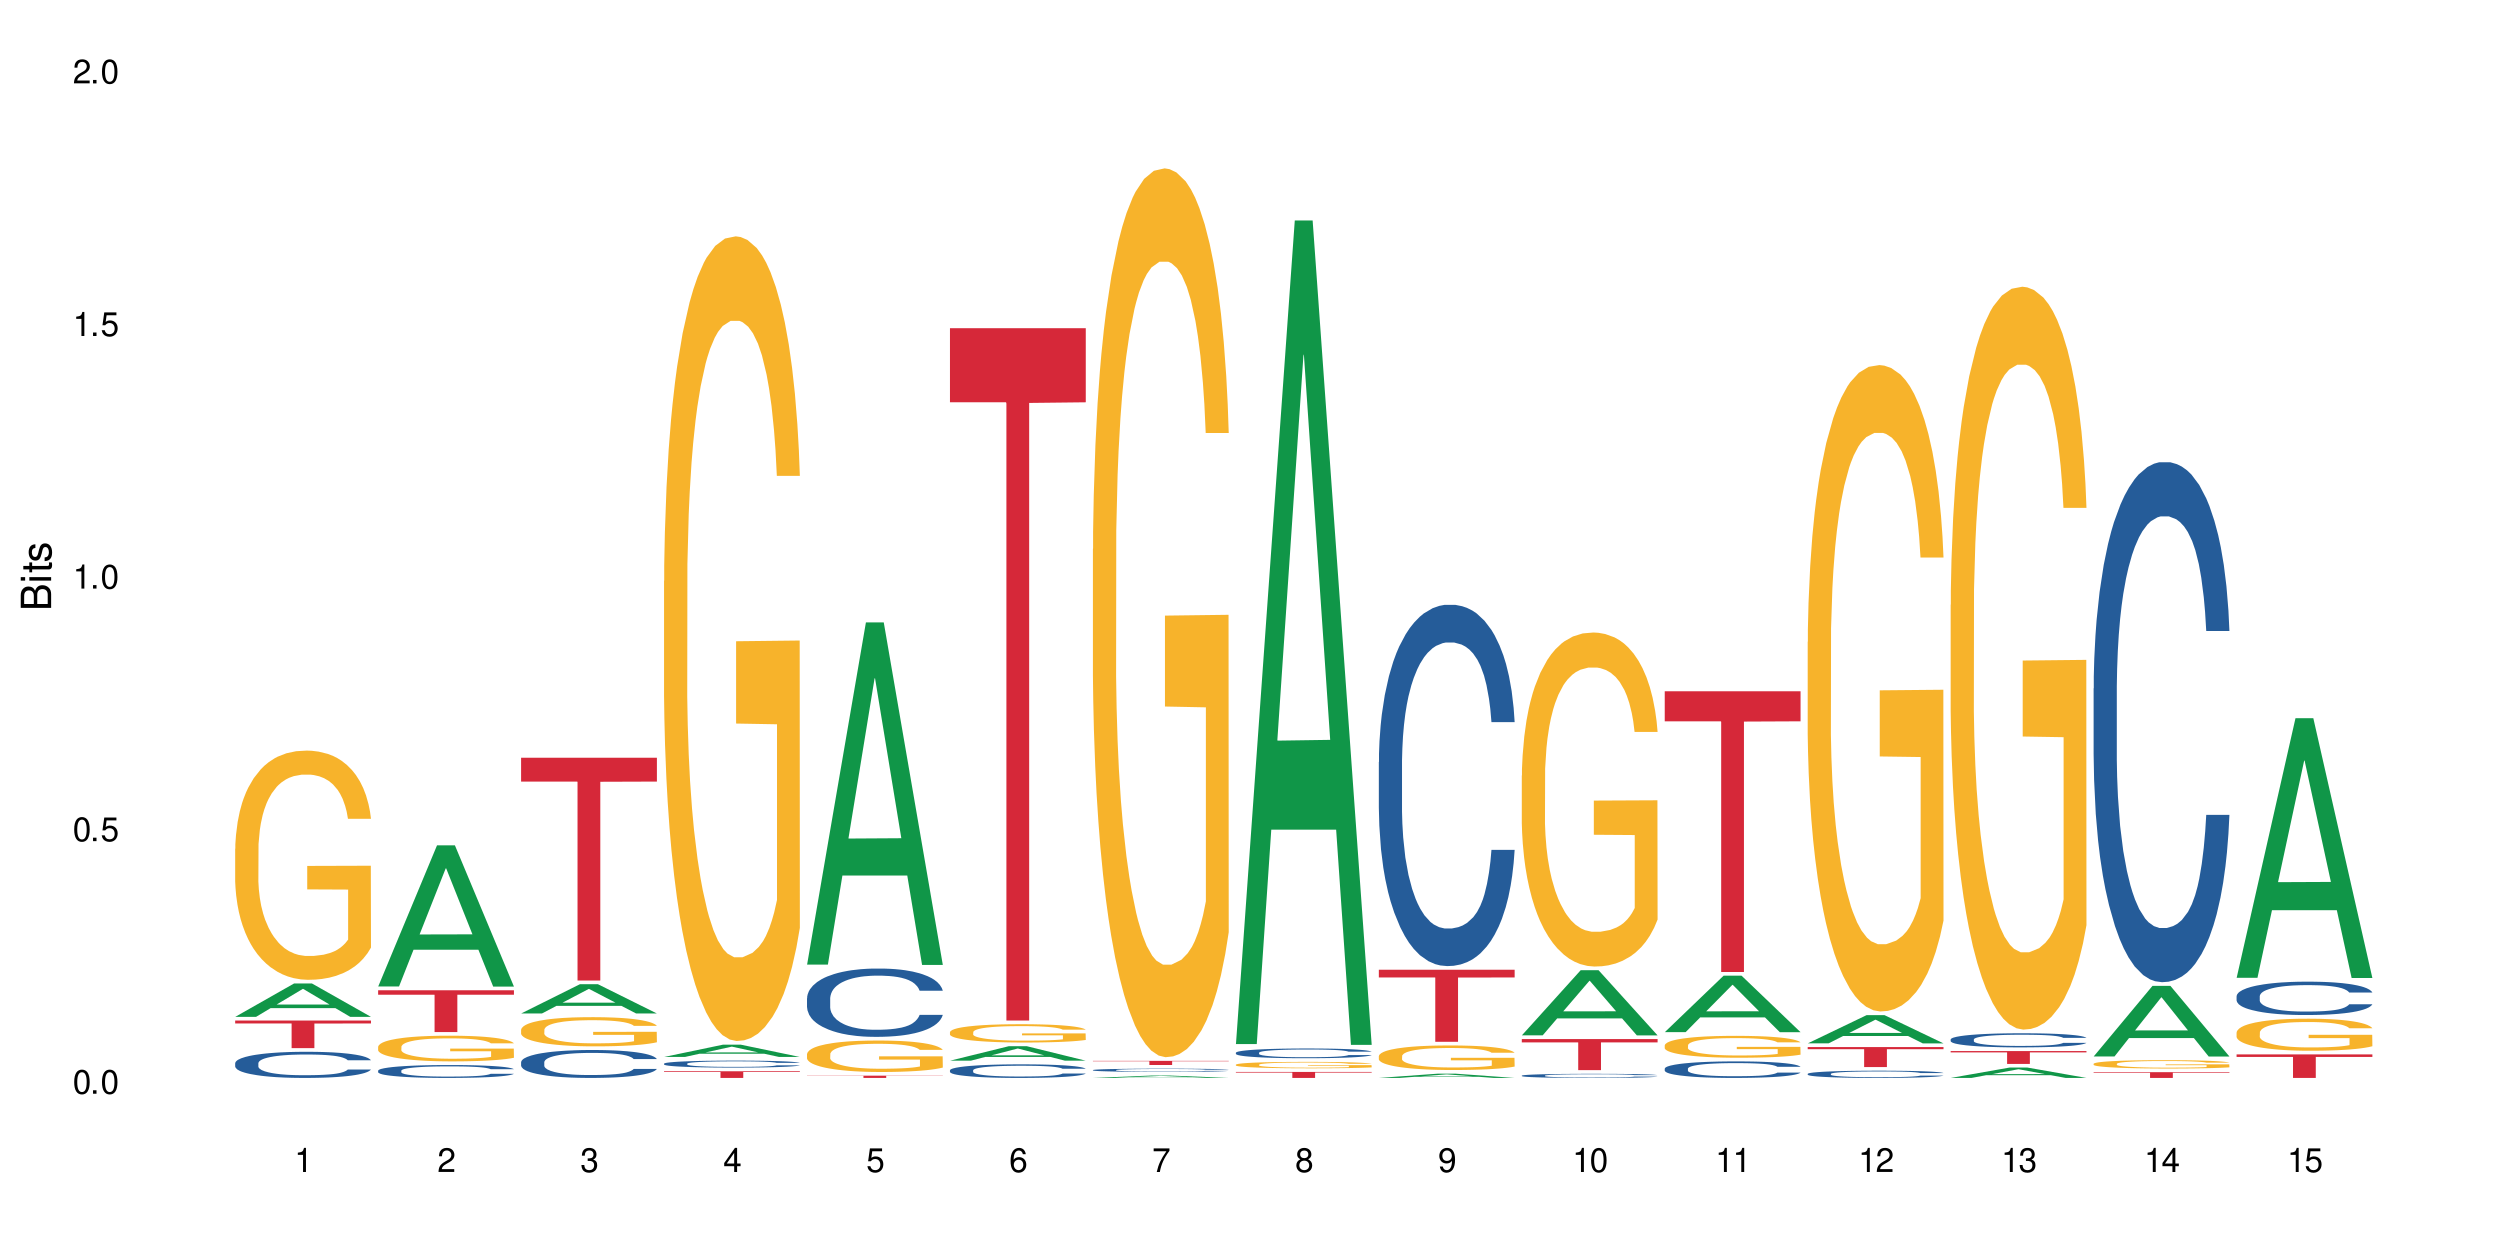 <?xml version="1.0" encoding="UTF-8"?>
<svg xmlns="http://www.w3.org/2000/svg" xmlns:xlink="http://www.w3.org/1999/xlink" width="720" height="360" viewBox="0 0 720 360">
<defs>
<g>
<g id="glyph-0-0">
</g>
<g id="glyph-0-1">
<path d="M 2.641 -6.938 C 2 -6.938 1.422 -6.656 1.078 -6.172 C 0.641 -5.562 0.406 -4.641 0.406 -3.359 C 0.406 -1.016 1.188 0.219 2.641 0.219 C 4.078 0.219 4.859 -1.016 4.859 -3.297 C 4.859 -4.641 4.656 -5.547 4.203 -6.172 C 3.844 -6.656 3.281 -6.938 2.641 -6.938 Z M 2.641 -6.188 C 3.547 -6.188 4 -5.25 4 -3.375 C 4 -1.406 3.562 -0.484 2.625 -0.484 C 1.734 -0.484 1.281 -1.438 1.281 -3.344 C 1.281 -5.25 1.734 -6.188 2.641 -6.188 Z M 2.641 -6.188 "/>
</g>
<g id="glyph-0-2">
<path d="M 1.828 -1 L 0.828 -1 L 0.828 0 L 1.828 0 Z M 1.828 -1 "/>
</g>
<g id="glyph-0-3">
<path d="M 4.562 -6.797 L 1.062 -6.797 L 0.547 -3.094 L 1.328 -3.094 C 1.719 -3.562 2.047 -3.734 2.578 -3.734 C 3.484 -3.734 4.062 -3.109 4.062 -2.094 C 4.062 -1.125 3.484 -0.531 2.578 -0.531 C 1.828 -0.531 1.375 -0.906 1.188 -1.672 L 0.328 -1.672 C 0.453 -1.109 0.547 -0.844 0.75 -0.594 C 1.125 -0.078 1.828 0.219 2.594 0.219 C 3.969 0.219 4.922 -0.781 4.922 -2.219 C 4.922 -3.562 4.031 -4.484 2.719 -4.484 C 2.25 -4.484 1.859 -4.359 1.469 -4.062 L 1.734 -5.969 L 4.562 -5.969 Z M 4.562 -6.797 "/>
</g>
<g id="glyph-0-4">
<path d="M 2.484 -4.938 L 2.484 0 L 3.328 0 L 3.328 -6.938 L 2.766 -6.938 C 2.469 -5.875 2.281 -5.734 0.984 -5.562 L 0.984 -4.938 Z M 2.484 -4.938 "/>
</g>
<g id="glyph-0-5">
<path d="M 4.859 -0.828 L 1.281 -0.828 C 1.359 -1.406 1.672 -1.781 2.5 -2.281 L 3.469 -2.828 C 4.406 -3.344 4.906 -4.062 4.906 -4.906 C 4.906 -5.484 4.672 -6.031 4.266 -6.406 C 3.859 -6.766 3.375 -6.938 2.719 -6.938 C 1.859 -6.938 1.219 -6.625 0.844 -6.031 C 0.609 -5.672 0.5 -5.234 0.484 -4.531 L 1.328 -4.531 C 1.359 -5.016 1.406 -5.281 1.531 -5.516 C 1.75 -5.938 2.188 -6.203 2.703 -6.203 C 3.469 -6.203 4.031 -5.641 4.031 -4.891 C 4.031 -4.344 3.719 -3.859 3.125 -3.516 L 2.234 -3 C 0.812 -2.172 0.406 -1.531 0.328 -0.016 L 4.859 -0.016 Z M 4.859 -0.828 "/>
</g>
<g id="glyph-0-6">
<path d="M 2.125 -3.188 L 2.578 -3.188 C 3.5 -3.188 3.984 -2.766 3.984 -1.922 C 3.984 -1.062 3.469 -0.531 2.594 -0.531 C 1.656 -0.531 1.203 -1 1.156 -2.016 L 0.312 -2.016 C 0.344 -1.453 0.438 -1.094 0.609 -0.781 C 0.953 -0.109 1.625 0.219 2.547 0.219 C 3.953 0.219 4.859 -0.625 4.859 -1.938 C 4.859 -2.828 4.516 -3.297 3.703 -3.594 C 4.344 -3.844 4.656 -4.328 4.656 -5.031 C 4.656 -6.219 3.875 -6.938 2.578 -6.938 C 1.203 -6.938 0.484 -6.172 0.453 -4.703 L 1.297 -4.703 C 1.312 -5.125 1.344 -5.359 1.453 -5.578 C 1.641 -5.969 2.062 -6.203 2.594 -6.203 C 3.344 -6.203 3.797 -5.75 3.797 -5 C 3.797 -4.516 3.609 -4.219 3.25 -4.047 C 3.016 -3.953 2.703 -3.922 2.125 -3.906 Z M 2.125 -3.188 "/>
</g>
<g id="glyph-0-7">
<path d="M 3.141 -1.672 L 3.141 0 L 3.984 0 L 3.984 -1.672 L 4.984 -1.672 L 4.984 -2.438 L 3.984 -2.438 L 3.984 -6.938 L 3.359 -6.938 L 0.266 -2.578 L 0.266 -1.672 Z M 3.141 -2.438 L 1 -2.438 L 3.141 -5.5 Z M 3.141 -2.438 "/>
</g>
<g id="glyph-0-8">
<path d="M 4.781 -5.125 C 4.609 -6.266 3.891 -6.938 2.844 -6.938 C 2.094 -6.938 1.422 -6.578 1.031 -5.953 C 0.594 -5.266 0.406 -4.422 0.406 -3.172 C 0.406 -2 0.578 -1.25 0.984 -0.641 C 1.359 -0.078 1.953 0.219 2.703 0.219 C 3.984 0.219 4.922 -0.75 4.922 -2.094 C 4.922 -3.375 4.062 -4.281 2.844 -4.281 C 2.172 -4.281 1.641 -4.031 1.281 -3.516 C 1.281 -5.234 1.828 -6.188 2.797 -6.188 C 3.391 -6.188 3.797 -5.797 3.938 -5.125 Z M 2.734 -3.531 C 3.547 -3.531 4.062 -2.953 4.062 -2.031 C 4.062 -1.156 3.484 -0.531 2.703 -0.531 C 1.922 -0.531 1.328 -1.188 1.328 -2.078 C 1.328 -2.938 1.906 -3.531 2.734 -3.531 Z M 2.734 -3.531 "/>
</g>
<g id="glyph-0-9">
<path d="M 4.984 -6.797 L 0.438 -6.797 L 0.438 -5.969 L 4.109 -5.969 C 2.5 -3.656 1.828 -2.234 1.328 0 L 2.219 0 C 2.594 -2.172 3.453 -4.047 4.984 -6.094 Z M 4.984 -6.797 "/>
</g>
<g id="glyph-0-10">
<path d="M 3.75 -3.656 C 4.469 -4.094 4.688 -4.438 4.688 -5.078 C 4.688 -6.172 3.844 -6.938 2.641 -6.938 C 1.438 -6.938 0.594 -6.172 0.594 -5.094 C 0.594 -4.438 0.812 -4.094 1.516 -3.656 C 0.734 -3.266 0.359 -2.703 0.359 -1.922 C 0.359 -0.656 1.281 0.219 2.641 0.219 C 3.984 0.219 4.922 -0.656 4.922 -1.922 C 4.922 -2.703 4.531 -3.266 3.75 -3.656 Z M 2.641 -6.188 C 3.359 -6.188 3.812 -5.75 3.812 -5.062 C 3.812 -4.406 3.344 -3.984 2.641 -3.984 C 1.922 -3.984 1.453 -4.406 1.453 -5.078 C 1.453 -5.75 1.922 -6.188 2.641 -6.188 Z M 2.641 -3.266 C 3.484 -3.266 4.062 -2.719 4.062 -1.906 C 4.062 -1.078 3.484 -0.531 2.625 -0.531 C 1.797 -0.531 1.219 -1.094 1.219 -1.906 C 1.219 -2.719 1.781 -3.266 2.641 -3.266 Z M 2.641 -3.266 "/>
</g>
<g id="glyph-0-11">
<path d="M 0.516 -1.578 C 0.672 -0.453 1.406 0.219 2.438 0.219 C 3.188 0.219 3.859 -0.141 4.266 -0.766 C 4.688 -1.453 4.891 -2.297 4.891 -3.547 C 4.891 -4.719 4.703 -5.453 4.312 -6.078 C 3.938 -6.641 3.344 -6.938 2.594 -6.938 C 1.297 -6.938 0.359 -5.969 0.359 -4.625 C 0.359 -3.344 1.234 -2.453 2.453 -2.453 C 3.094 -2.453 3.578 -2.672 4.016 -3.203 C 4 -1.484 3.469 -0.531 2.5 -0.531 C 1.906 -0.531 1.484 -0.906 1.359 -1.578 Z M 2.578 -6.203 C 3.375 -6.203 3.969 -5.531 3.969 -4.641 C 3.969 -3.797 3.391 -3.188 2.547 -3.188 C 1.734 -3.188 1.234 -3.766 1.234 -4.688 C 1.234 -5.562 1.797 -6.203 2.578 -6.203 Z M 2.578 -6.203 "/>
</g>
<g id="glyph-1-0">
</g>
<g id="glyph-1-1">
<path d="M 0 -0.953 L 0 -4.891 C 0 -5.719 -0.234 -6.344 -0.734 -6.797 C -1.188 -7.234 -1.812 -7.469 -2.5 -7.469 C -3.547 -7.469 -4.188 -7 -4.625 -5.875 C -4.984 -6.688 -5.625 -7.094 -6.531 -7.094 C -7.172 -7.094 -7.734 -6.859 -8.141 -6.391 C -8.562 -5.922 -8.75 -5.344 -8.75 -4.5 L -8.75 -0.953 Z M -4.984 -2.062 L -7.766 -2.062 L -7.766 -4.219 C -7.766 -4.844 -7.688 -5.203 -7.453 -5.5 C -7.219 -5.812 -6.859 -5.969 -6.375 -5.969 C -5.891 -5.969 -5.531 -5.812 -5.297 -5.5 C -5.062 -5.203 -4.984 -4.844 -4.984 -4.219 Z M -0.984 -2.062 L -4 -2.062 L -4 -4.781 C -4 -5.766 -3.438 -6.359 -2.484 -6.359 C -1.547 -6.359 -0.984 -5.766 -0.984 -4.781 Z M -0.984 -2.062 "/>
</g>
<g id="glyph-1-2">
<path d="M -6.281 -1.797 L -6.281 -0.797 L 0 -0.797 L 0 -1.797 Z M -8.75 -1.797 L -8.75 -0.797 L -7.484 -0.797 L -7.484 -1.797 Z M -8.75 -1.797 "/>
</g>
<g id="glyph-1-3">
<path d="M -6.281 -3.047 L -6.281 -2.016 L -8.016 -2.016 L -8.016 -1.016 L -6.281 -1.016 L -6.281 -0.172 L -5.469 -0.172 L -5.469 -1.016 L -0.719 -1.016 C -0.078 -1.016 0.281 -1.453 0.281 -2.234 C 0.281 -2.5 0.25 -2.719 0.188 -3.047 L -0.641 -3.047 C -0.609 -2.906 -0.594 -2.766 -0.594 -2.562 C -0.594 -2.141 -0.719 -2.016 -1.156 -2.016 L -5.469 -2.016 L -5.469 -3.047 Z M -6.281 -3.047 "/>
</g>
<g id="glyph-1-4">
<path d="M -4.531 -5.25 C -5.766 -5.25 -6.469 -4.422 -6.469 -2.969 C -6.469 -1.516 -5.719 -0.562 -4.547 -0.562 C -3.562 -0.562 -3.094 -1.062 -2.734 -2.562 L -2.516 -3.484 C -2.344 -4.188 -2.094 -4.469 -1.641 -4.469 C -1.047 -4.469 -0.641 -3.875 -0.641 -3 C -0.641 -2.453 -0.797 -2 -1.062 -1.75 C -1.25 -1.594 -1.422 -1.531 -1.875 -1.469 L -1.875 -0.406 C -0.422 -0.453 0.281 -1.266 0.281 -2.922 C 0.281 -4.5 -0.5 -5.516 -1.719 -5.516 C -2.656 -5.516 -3.172 -4.984 -3.469 -3.734 L -3.703 -2.766 C -3.891 -1.953 -4.156 -1.609 -4.594 -1.609 C -5.188 -1.609 -5.547 -2.125 -5.547 -2.938 C -5.547 -3.75 -5.203 -4.172 -4.531 -4.203 Z M -4.531 -5.25 "/>
</g>
</g>
</defs>
<rect x="-72" y="-36" width="864" height="432" fill="rgb(100%, 100%, 100%)" fill-opacity="1"/>
<path fill-rule="nonzero" fill="rgb(6.275%, 58.824%, 28.235%)" fill-opacity="1" d="M 67.73 292.852 L 67.773 292.844 L 84.695 283.238 L 89.836 283.238 L 106.844 292.859 L 100.867 292.859 L 96.605 290.348 L 77.926 290.348 L 73.75 292.852 L 67.73 292.852 L 79.723 289.309 L 94.895 289.301 L 87.328 284.812 L 87.246 284.801 L 87.16 284.828 L 79.684 289.301 L 79.723 289.309 Z M 67.73 292.852 "/>
<path fill-rule="nonzero" fill="rgb(14.51%, 36.078%, 60%)" fill-opacity="1" d="M 67.73 306.195 L 67.777 306.188 L 67.777 306.023 L 67.922 305.762 L 68.254 305.43 L 68.59 305.203 L 69.449 304.797 L 70.641 304.406 L 71.879 304.105 L 72.785 303.926 L 73.598 303.789 L 75.457 303.531 L 76.652 303.402 L 77.938 303.285 L 79.512 303.168 L 80.656 303.098 L 83.234 302.988 L 85.141 302.941 L 86.621 302.922 L 89.816 302.922 L 91.723 302.949 L 93.105 302.984 L 94.633 303.039 L 95.922 303.098 L 98.164 303.25 L 100.168 303.445 L 101.074 303.555 L 102.504 303.766 L 103.602 303.973 L 104.363 304.152 L 105.223 304.406 L 105.984 304.715 L 106.559 305.066 L 106.844 305.363 L 100.168 305.363 L 99.832 305.086 L 99.449 304.875 L 98.734 304.594 L 98.02 304.391 L 97.02 304.191 L 96.113 304.062 L 94.871 303.934 L 93.773 303.848 L 92.629 303.789 L 91.531 303.746 L 89.434 303.703 L 87 303.703 L 86.094 303.719 L 84.234 303.773 L 83.234 303.82 L 81.801 303.918 L 80.801 304.008 L 79.609 304.145 L 78.797 304.262 L 77.797 304.441 L 77.078 304.598 L 76.27 304.824 L 75.793 304.996 L 75.363 305.191 L 74.98 305.418 L 74.695 305.656 L 74.504 305.914 L 74.41 306.16 L 74.41 307.227 L 74.504 307.473 L 74.742 307.762 L 75.363 308.184 L 76.27 308.547 L 77.32 308.836 L 78.32 309.043 L 78.891 309.137 L 79.656 309.246 L 80.848 309.387 L 82.566 309.523 L 83.566 309.578 L 85.094 309.633 L 86.668 309.66 L 88.766 309.66 L 90.625 309.633 L 91.867 309.598 L 93.156 309.543 L 94.918 309.426 L 96.016 309.316 L 96.969 309.188 L 97.688 309.055 L 98.164 308.945 L 98.879 308.73 L 99.449 308.5 L 99.879 308.258 L 100.168 308.023 L 106.844 308.023 L 106.559 308.297 L 106.129 308.566 L 105.699 308.766 L 105.031 309.008 L 104.27 309.219 L 103.172 309.461 L 102.266 309.617 L 101.074 309.789 L 99.977 309.922 L 98.781 310.039 L 97.02 310.176 L 95.875 310.246 L 94.633 310.309 L 93.156 310.363 L 91.293 310.41 L 89.289 310.438 L 87.43 310.445 L 85.426 310.43 L 83.949 310.402 L 81.992 310.34 L 79.559 310.219 L 77.797 310.086 L 76.414 309.957 L 75.219 309.82 L 73.883 309.633 L 72.168 309.332 L 71.117 309.098 L 70.402 308.902 L 69.59 308.637 L 69.02 308.395 L 68.352 308.012 L 67.875 307.523 L 67.73 307.145 Z M 67.73 306.195 "/>
<path fill-rule="nonzero" fill="rgb(96.863%, 70.196%, 16.863%)" fill-opacity="1" d="M 67.73 244.445 L 67.777 244.383 L 67.777 243.176 L 67.969 240.465 L 68.445 236.727 L 69.066 233.652 L 69.734 231.238 L 70.164 229.973 L 70.879 228.164 L 71.5 226.84 L 73.074 224.125 L 75.078 221.594 L 76.172 220.508 L 77.414 219.484 L 79.18 218.336 L 79.988 217.914 L 82.469 216.949 L 85.285 216.348 L 88.383 216.168 L 89.816 216.227 L 91.77 216.469 L 94.441 217.133 L 95.969 217.734 L 97.16 218.336 L 98.402 219.121 L 99.926 220.328 L 101.359 221.773 L 102.504 223.219 L 103.648 225.031 L 104.602 226.957 L 105.414 229.07 L 106.129 231.602 L 106.559 233.711 L 106.844 235.82 L 100.215 235.82 L 99.832 233.711 L 99.402 232.082 L 98.688 230.094 L 97.973 228.648 L 97.258 227.5 L 95.922 225.934 L 94.777 224.969 L 93.344 224.125 L 91.961 223.582 L 90.387 223.219 L 89.434 223.102 L 86.906 223.102 L 84.617 223.523 L 83.281 224.004 L 82.328 224.488 L 80.992 225.391 L 80.18 226.113 L 79.703 226.598 L 78.273 228.465 L 77.32 230.152 L 76.793 231.301 L 76.125 233.109 L 75.648 234.738 L 75.125 237.148 L 74.84 238.957 L 74.457 243.059 L 74.41 253.91 L 74.551 256.199 L 74.84 258.672 L 75.219 260.844 L 75.793 263.133 L 76.363 264.883 L 77.367 267.234 L 78.227 268.801 L 78.891 269.828 L 80.18 271.453 L 80.703 271.996 L 81.945 273.082 L 83.234 273.926 L 84.809 274.648 L 86 275.012 L 87.906 275.312 L 90.34 275.312 L 93.203 274.953 L 95.016 274.469 L 96.254 273.988 L 97.066 273.566 L 98.066 272.902 L 98.781 272.297 L 99.449 271.637 L 100.262 270.609 L 100.262 256.199 L 88.48 256.141 L 88.48 249.387 L 106.797 249.328 L 106.844 272.902 L 105.844 274.531 L 104.602 276.098 L 103.41 277.305 L 102.168 278.328 L 100.406 279.473 L 98.973 280.195 L 96.781 281.043 L 94.777 281.582 L 92.676 281.945 L 90.816 282.125 L 88.621 282.188 L 86.668 282.066 L 84.57 281.703 L 82.898 281.223 L 81.371 280.617 L 79.848 279.836 L 77.938 278.57 L 76.699 277.543 L 75.41 276.277 L 74.121 274.77 L 72.977 273.145 L 72.215 271.875 L 71.453 270.43 L 70.641 268.621 L 69.879 266.57 L 69.305 264.703 L 68.781 262.59 L 68.398 260.602 L 68.016 257.891 L 67.828 255.719 L 67.73 253.848 Z M 67.73 244.445 "/>
<path fill-rule="nonzero" fill="rgb(83.922%, 15.686%, 22.353%)" fill-opacity="1" d="M 67.73 293.914 L 106.844 293.914 L 106.844 294.766 L 90.543 294.77 L 90.543 301.867 L 83.984 301.867 L 83.984 294.777 L 83.891 294.766 L 67.73 294.766 Z M 67.73 293.914 "/>
<path fill-rule="nonzero" fill="rgb(6.275%, 58.824%, 28.235%)" fill-opacity="1" d="M 108.902 284.102 L 108.945 284.066 L 125.867 243.449 L 131.008 243.449 L 148.016 284.141 L 142.039 284.141 L 137.777 273.52 L 119.098 273.52 L 114.922 284.102 L 108.902 284.102 L 120.895 269.125 L 136.062 269.086 L 128.5 250.098 L 128.418 250.059 L 128.332 250.176 L 120.855 269.086 L 120.895 269.125 Z M 108.902 284.102 "/>
<path fill-rule="nonzero" fill="rgb(14.51%, 36.078%, 60%)" fill-opacity="1" d="M 108.902 308.348 L 108.949 308.344 L 108.949 308.262 L 109.094 308.133 L 109.426 307.969 L 109.762 307.855 L 110.621 307.656 L 111.812 307.465 L 113.051 307.312 L 113.957 307.227 L 114.77 307.156 L 116.629 307.031 L 117.82 306.969 L 119.109 306.91 L 120.684 306.852 L 121.828 306.82 L 124.406 306.766 L 126.312 306.742 L 127.793 306.73 L 130.988 306.73 L 132.895 306.742 L 134.277 306.762 L 135.805 306.789 L 137.094 306.82 L 139.336 306.895 L 141.336 306.988 L 142.242 307.043 L 143.676 307.148 L 144.773 307.25 L 145.535 307.336 L 146.395 307.465 L 147.156 307.617 L 147.73 307.789 L 148.016 307.934 L 141.336 307.934 L 141.004 307.801 L 140.621 307.695 L 139.906 307.555 L 139.191 307.457 L 138.191 307.359 L 137.285 307.293 L 136.043 307.23 L 134.945 307.188 L 133.801 307.156 L 132.703 307.137 L 130.605 307.117 L 128.172 307.117 L 127.266 307.125 L 125.406 307.152 L 124.406 307.176 L 122.973 307.223 L 121.973 307.266 L 120.781 307.336 L 119.969 307.391 L 118.969 307.48 L 118.25 307.559 L 117.441 307.672 L 116.965 307.754 L 116.535 307.852 L 116.152 307.961 L 115.867 308.082 L 115.676 308.207 L 115.582 308.328 L 115.582 308.855 L 115.676 308.977 L 115.914 309.121 L 116.535 309.328 L 117.441 309.508 L 118.488 309.648 L 119.492 309.75 L 120.062 309.801 L 120.828 309.855 L 122.02 309.922 L 123.738 309.988 L 124.738 310.016 L 126.266 310.043 L 127.84 310.059 L 129.938 310.059 L 131.797 310.043 L 133.039 310.027 L 134.324 310 L 136.09 309.941 L 137.188 309.887 L 138.141 309.824 L 138.859 309.758 L 139.336 309.703 L 140.051 309.598 L 140.621 309.484 L 141.051 309.363 L 141.336 309.25 L 148.016 309.25 L 147.73 309.387 L 147.301 309.516 L 146.871 309.617 L 146.203 309.734 L 145.441 309.84 L 144.344 309.957 L 143.438 310.035 L 142.242 310.121 L 141.148 310.188 L 139.953 310.242 L 138.191 310.312 L 137.043 310.348 L 135.805 310.375 L 134.324 310.402 L 132.465 310.426 L 130.461 310.441 L 128.602 310.445 L 126.598 310.438 L 125.121 310.426 L 123.164 310.395 L 120.73 310.332 L 118.969 310.27 L 117.582 310.203 L 116.391 310.137 L 115.055 310.043 L 113.34 309.895 L 112.289 309.777 L 111.574 309.684 L 110.762 309.551 L 110.191 309.434 L 109.523 309.242 L 109.047 309 L 108.902 308.816 Z M 108.902 308.348 "/>
<path fill-rule="nonzero" fill="rgb(96.863%, 70.196%, 16.863%)" fill-opacity="1" d="M 108.902 301.449 L 108.949 301.441 L 108.949 301.305 L 109.141 301.004 L 109.617 300.582 L 110.238 300.238 L 110.906 299.969 L 111.336 299.828 L 112.051 299.625 L 112.672 299.477 L 114.246 299.172 L 116.25 298.887 L 117.344 298.766 L 118.586 298.652 L 120.352 298.523 L 121.16 298.477 L 123.641 298.367 L 126.457 298.301 L 129.555 298.281 L 130.988 298.285 L 132.941 298.312 L 135.613 298.387 L 137.141 298.453 L 138.332 298.523 L 139.574 298.609 L 141.098 298.746 L 142.531 298.906 L 143.676 299.07 L 144.82 299.273 L 145.773 299.488 L 146.586 299.727 L 147.301 300.008 L 147.73 300.246 L 148.016 300.48 L 141.387 300.48 L 141.004 300.246 L 140.574 300.062 L 139.859 299.84 L 139.145 299.68 L 138.43 299.551 L 137.094 299.375 L 135.949 299.266 L 134.516 299.172 L 133.133 299.109 L 131.559 299.07 L 130.605 299.055 L 128.078 299.055 L 125.789 299.105 L 124.453 299.156 L 123.5 299.211 L 122.164 299.312 L 121.352 299.395 L 120.875 299.449 L 119.445 299.656 L 118.488 299.848 L 117.965 299.977 L 117.297 300.18 L 116.82 300.359 L 116.297 300.629 L 116.008 300.832 L 115.629 301.293 L 115.582 302.508 L 115.723 302.766 L 116.008 303.043 L 116.391 303.285 L 116.965 303.543 L 117.535 303.738 L 118.539 304.004 L 119.395 304.18 L 120.062 304.293 L 121.352 304.477 L 121.875 304.535 L 123.117 304.656 L 124.406 304.754 L 125.98 304.832 L 127.172 304.875 L 129.078 304.906 L 131.512 304.906 L 134.375 304.867 L 136.188 304.812 L 137.426 304.758 L 138.238 304.711 L 139.238 304.637 L 139.953 304.57 L 140.621 304.496 L 141.434 304.379 L 141.434 302.766 L 129.652 302.758 L 129.652 302.004 L 147.969 301.996 L 148.016 304.637 L 147.016 304.82 L 145.773 304.996 L 144.582 305.129 L 143.34 305.246 L 141.578 305.375 L 140.145 305.457 L 137.949 305.551 L 135.949 305.609 L 133.848 305.652 L 131.988 305.672 L 129.793 305.68 L 127.84 305.664 L 125.742 305.625 L 124.07 305.57 L 122.543 305.504 L 121.02 305.414 L 119.109 305.273 L 117.871 305.156 L 116.582 305.016 L 115.293 304.848 L 114.148 304.664 L 113.387 304.523 L 112.625 304.359 L 111.812 304.156 L 111.051 303.93 L 110.477 303.719 L 109.953 303.48 L 109.57 303.258 L 109.188 302.957 L 108.996 302.711 L 108.902 302.504 Z M 108.902 301.449 "/>
<path fill-rule="nonzero" fill="rgb(83.922%, 15.686%, 22.353%)" fill-opacity="1" d="M 108.902 285.191 L 148.016 285.191 L 148.016 286.48 L 131.715 286.492 L 131.715 297.227 L 125.156 297.227 L 125.156 286.504 L 125.062 286.48 L 108.902 286.48 Z M 108.902 285.191 "/>
<path fill-rule="nonzero" fill="rgb(6.275%, 58.824%, 28.235%)" fill-opacity="1" d="M 150.074 291.879 L 150.117 291.871 L 167.039 283.441 L 172.18 283.441 L 189.188 291.887 L 183.211 291.887 L 178.949 289.684 L 160.27 289.684 L 156.09 291.879 L 150.074 291.879 L 162.066 288.77 L 177.234 288.762 L 169.672 284.82 L 169.59 284.812 L 169.504 284.836 L 162.027 288.762 L 162.066 288.77 Z M 150.074 291.879 "/>
<path fill-rule="nonzero" fill="rgb(14.51%, 36.078%, 60%)" fill-opacity="1" d="M 150.074 305.902 L 150.121 305.895 L 150.121 305.719 L 150.266 305.441 L 150.598 305.086 L 150.934 304.844 L 151.793 304.41 L 152.984 303.992 L 154.223 303.668 L 155.129 303.477 L 155.941 303.332 L 157.801 303.059 L 158.992 302.918 L 160.281 302.797 L 161.855 302.672 L 163 302.598 L 165.578 302.48 L 167.484 302.426 L 168.965 302.406 L 172.16 302.406 L 174.066 302.434 L 175.449 302.473 L 176.977 302.531 L 178.266 302.598 L 180.508 302.758 L 182.508 302.965 L 183.414 303.082 L 184.848 303.309 L 185.945 303.531 L 186.707 303.723 L 187.566 303.992 L 188.328 304.324 L 188.902 304.699 L 189.188 305.016 L 182.508 305.016 L 182.176 304.719 L 181.793 304.492 L 181.078 304.191 L 180.363 303.977 L 179.359 303.766 L 178.453 303.625 L 177.215 303.484 L 176.117 303.398 L 174.973 303.332 L 173.875 303.289 L 171.777 303.242 L 169.344 303.242 L 168.438 303.258 L 166.578 303.316 L 165.578 303.367 L 164.145 303.473 L 163.145 303.566 L 161.953 303.715 L 161.141 303.84 L 160.137 304.031 L 159.422 304.199 L 158.613 304.441 L 158.137 304.625 L 157.707 304.832 L 157.324 305.074 L 157.039 305.328 L 156.848 305.602 L 156.754 305.867 L 156.754 307.004 L 156.848 307.27 L 157.086 307.578 L 157.707 308.027 L 158.613 308.418 L 159.66 308.727 L 160.664 308.945 L 161.234 309.047 L 162 309.164 L 163.191 309.312 L 164.91 309.461 L 165.91 309.52 L 167.438 309.578 L 169.012 309.605 L 171.109 309.605 L 172.969 309.578 L 174.211 309.539 L 175.496 309.48 L 177.262 309.355 L 178.359 309.238 L 179.312 309.098 L 180.027 308.961 L 180.508 308.844 L 181.223 308.613 L 181.793 308.363 L 182.223 308.109 L 182.508 307.859 L 189.188 307.859 L 188.902 308.152 L 188.473 308.438 L 188.043 308.652 L 187.375 308.91 L 186.613 309.137 L 185.516 309.395 L 184.609 309.562 L 183.414 309.746 L 182.32 309.887 L 181.125 310.012 L 179.359 310.156 L 178.215 310.23 L 176.977 310.297 L 175.496 310.355 L 173.637 310.406 L 171.633 310.438 L 169.773 310.445 L 167.77 310.43 L 166.293 310.398 L 164.336 310.336 L 161.902 310.203 L 160.137 310.062 L 158.754 309.922 L 157.562 309.777 L 156.227 309.578 L 154.512 309.254 L 153.461 309.004 L 152.746 308.797 L 151.934 308.512 L 151.363 308.254 L 150.695 307.844 L 150.219 307.32 L 150.074 306.918 Z M 150.074 305.902 "/>
<path fill-rule="nonzero" fill="rgb(96.863%, 70.196%, 16.863%)" fill-opacity="1" d="M 150.074 296.543 L 150.121 296.535 L 150.121 296.383 L 150.312 296.035 L 150.789 295.559 L 151.41 295.168 L 152.078 294.859 L 152.508 294.699 L 153.223 294.469 L 153.844 294.301 L 155.418 293.953 L 157.418 293.633 L 158.516 293.492 L 159.758 293.363 L 161.523 293.215 L 162.332 293.164 L 164.812 293.039 L 167.629 292.965 L 170.727 292.941 L 172.16 292.949 L 174.113 292.977 L 176.785 293.062 L 178.312 293.141 L 179.504 293.215 L 180.746 293.316 L 182.27 293.469 L 183.703 293.656 L 184.848 293.84 L 185.992 294.07 L 186.945 294.316 L 187.758 294.586 L 188.473 294.906 L 188.902 295.176 L 189.188 295.445 L 182.559 295.445 L 182.176 295.176 L 181.746 294.969 L 181.031 294.715 L 180.316 294.531 L 179.602 294.383 L 178.266 294.184 L 177.121 294.062 L 175.688 293.953 L 174.305 293.887 L 172.73 293.84 L 171.777 293.824 L 169.25 293.824 L 166.961 293.879 L 165.625 293.938 L 164.672 294 L 163.336 294.117 L 162.523 294.207 L 162.047 294.27 L 160.617 294.508 L 159.66 294.723 L 159.137 294.867 L 158.469 295.098 L 157.992 295.305 L 157.469 295.613 L 157.18 295.844 L 156.801 296.367 L 156.754 297.75 L 156.895 298.043 L 157.18 298.355 L 157.562 298.633 L 158.137 298.926 L 158.707 299.148 L 159.711 299.449 L 160.566 299.648 L 161.234 299.777 L 162.523 299.984 L 163.047 300.055 L 164.289 300.191 L 165.578 300.301 L 167.148 300.395 L 168.344 300.438 L 170.25 300.477 L 172.684 300.477 L 175.547 300.43 L 177.359 300.371 L 178.598 300.309 L 179.41 300.254 L 180.41 300.172 L 181.125 300.094 L 181.793 300.008 L 182.605 299.879 L 182.605 298.043 L 170.824 298.035 L 170.824 297.172 L 189.141 297.164 L 189.188 300.172 L 188.188 300.379 L 186.945 300.578 L 185.754 300.73 L 184.512 300.863 L 182.746 301.008 L 181.316 301.102 L 179.121 301.207 L 177.121 301.277 L 175.02 301.324 L 173.16 301.348 L 170.965 301.352 L 169.012 301.34 L 166.91 301.293 L 165.242 301.23 L 163.715 301.152 L 162.191 301.055 L 160.281 300.891 L 159.043 300.762 L 157.754 300.602 L 156.465 300.41 L 155.32 300.199 L 154.559 300.039 L 153.793 299.855 L 152.984 299.625 L 152.219 299.363 L 151.648 299.125 L 151.125 298.855 L 150.742 298.602 L 150.359 298.258 L 150.168 297.98 L 150.074 297.742 Z M 150.074 296.543 "/>
<path fill-rule="nonzero" fill="rgb(83.922%, 15.686%, 22.353%)" fill-opacity="1" d="M 150.074 218.227 L 189.188 218.227 L 189.188 225.094 L 172.887 225.152 L 172.887 282.391 L 166.328 282.391 L 166.328 225.215 L 166.234 225.094 L 150.074 225.094 Z M 150.074 218.227 "/>
<path fill-rule="nonzero" fill="rgb(6.275%, 58.824%, 28.235%)" fill-opacity="1" d="M 191.246 304.402 L 191.289 304.398 L 208.211 300.867 L 213.352 300.867 L 230.359 304.406 L 224.383 304.406 L 220.121 303.48 L 201.441 303.48 L 197.262 304.402 L 191.246 304.402 L 203.238 303.102 L 218.406 303.098 L 210.844 301.445 L 210.762 301.441 L 210.676 301.449 L 203.195 303.098 L 203.238 303.102 Z M 191.246 304.402 "/>
<path fill-rule="nonzero" fill="rgb(14.51%, 36.078%, 60%)" fill-opacity="1" d="M 191.246 306.332 L 191.293 306.332 L 191.293 306.285 L 191.438 306.219 L 191.77 306.129 L 192.105 306.066 L 192.965 305.961 L 194.156 305.855 L 195.395 305.773 L 196.301 305.727 L 197.113 305.691 L 198.973 305.621 L 200.164 305.586 L 201.453 305.555 L 203.027 305.523 L 204.172 305.508 L 206.746 305.477 L 208.656 305.465 L 210.133 305.457 L 213.332 305.457 L 215.238 305.465 L 216.621 305.477 L 218.148 305.488 L 219.438 305.508 L 221.676 305.547 L 223.68 305.598 L 224.586 305.629 L 226.02 305.684 L 227.117 305.738 L 227.879 305.789 L 228.738 305.855 L 229.5 305.938 L 230.074 306.031 L 230.359 306.109 L 223.68 306.109 L 223.348 306.035 L 222.965 305.98 L 222.25 305.906 L 221.535 305.852 L 220.531 305.797 L 219.625 305.762 L 218.387 305.727 L 217.289 305.707 L 216.145 305.691 L 215.047 305.68 L 212.949 305.668 L 210.516 305.668 L 209.609 305.672 L 207.75 305.688 L 206.746 305.699 L 205.316 305.727 L 204.316 305.75 L 203.121 305.785 L 202.312 305.816 L 201.309 305.863 L 200.594 305.906 L 199.785 305.969 L 199.309 306.012 L 198.879 306.066 L 198.496 306.125 L 198.211 306.188 L 198.02 306.258 L 197.922 306.324 L 197.922 306.609 L 198.02 306.676 L 198.258 306.75 L 198.879 306.863 L 199.785 306.961 L 200.832 307.039 L 201.836 307.094 L 202.406 307.117 L 203.172 307.148 L 204.363 307.184 L 206.082 307.223 L 207.082 307.238 L 208.609 307.25 L 210.184 307.258 L 212.281 307.258 L 214.141 307.25 L 215.383 307.242 L 216.668 307.227 L 218.434 307.195 L 219.531 307.168 L 220.484 307.133 L 221.199 307.098 L 221.676 307.066 L 222.395 307.012 L 222.965 306.949 L 223.395 306.883 L 223.68 306.82 L 230.359 306.82 L 230.074 306.895 L 229.645 306.965 L 229.215 307.02 L 228.547 307.082 L 227.781 307.141 L 226.688 307.207 L 225.781 307.246 L 224.586 307.293 L 223.488 307.328 L 222.297 307.359 L 220.531 307.395 L 219.387 307.414 L 218.148 307.43 L 216.668 307.445 L 214.809 307.457 L 212.805 307.465 L 210.945 307.469 L 208.941 307.465 L 207.465 307.457 L 205.508 307.441 L 203.074 307.406 L 201.309 307.371 L 199.926 307.336 L 198.734 307.301 L 197.398 307.25 L 195.684 307.172 L 194.633 307.109 L 193.918 307.055 L 193.105 306.984 L 192.535 306.922 L 191.867 306.816 L 191.391 306.688 L 191.246 306.586 Z M 191.246 306.332 "/>
<path fill-rule="nonzero" fill="rgb(96.863%, 70.196%, 16.863%)" fill-opacity="1" d="M 191.246 167.324 L 191.293 167.113 L 191.293 162.879 L 191.484 153.355 L 191.961 140.234 L 192.582 129.441 L 193.25 120.973 L 193.68 116.531 L 194.395 110.18 L 195.016 105.523 L 196.59 96 L 198.59 87.109 L 199.688 83.301 L 200.93 79.703 L 202.695 75.684 L 203.504 74.199 L 205.984 70.816 L 208.801 68.699 L 211.898 68.062 L 213.332 68.273 L 215.285 69.121 L 217.957 71.449 L 219.484 73.566 L 220.676 75.684 L 221.918 78.434 L 223.441 82.668 L 224.875 87.746 L 226.02 92.824 L 227.164 99.176 L 228.117 105.949 L 228.93 113.355 L 229.645 122.246 L 230.074 129.652 L 230.359 137.059 L 223.73 137.059 L 223.348 129.652 L 222.918 123.938 L 222.203 116.953 L 221.488 111.875 L 220.77 107.852 L 219.438 102.348 L 218.293 98.965 L 216.859 96 L 215.477 94.094 L 213.902 92.824 L 212.949 92.402 L 210.422 92.402 L 208.133 93.883 L 206.797 95.578 L 205.84 97.27 L 204.508 100.445 L 203.695 102.984 L 203.219 104.676 L 201.789 111.238 L 200.832 117.164 L 200.309 121.188 L 199.641 127.535 L 199.164 133.25 L 198.641 141.715 L 198.352 148.066 L 197.973 162.457 L 197.922 200.551 L 198.066 208.594 L 198.352 217.273 L 198.734 224.891 L 199.309 232.934 L 199.879 239.07 L 200.883 247.324 L 201.738 252.828 L 202.406 256.426 L 203.695 262.141 L 204.219 264.047 L 205.461 267.855 L 206.746 270.82 L 208.32 273.359 L 209.516 274.629 L 211.422 275.688 L 213.855 275.688 L 216.719 274.418 L 218.531 272.723 L 219.77 271.031 L 220.582 269.551 L 221.582 267.223 L 222.297 265.105 L 222.965 262.777 L 223.777 259.18 L 223.777 208.594 L 211.996 208.383 L 211.996 184.68 L 230.312 184.469 L 230.359 267.223 L 229.355 272.934 L 228.117 278.438 L 226.926 282.672 L 225.684 286.27 L 223.918 290.289 L 222.488 292.828 L 220.293 295.793 L 218.293 297.699 L 216.191 298.969 L 214.332 299.602 L 212.137 299.812 L 210.184 299.391 L 208.082 298.121 L 206.414 296.426 L 204.887 294.312 L 203.359 291.559 L 201.453 287.117 L 200.215 283.516 L 198.926 279.074 L 197.637 273.781 L 196.492 268.066 L 195.73 263.621 L 194.965 258.543 L 194.156 252.195 L 193.391 245 L 192.82 238.438 L 192.297 231.031 L 191.914 224.047 L 191.531 214.52 L 191.34 206.902 L 191.246 200.34 Z M 191.246 167.324 "/>
<path fill-rule="nonzero" fill="rgb(83.922%, 15.686%, 22.353%)" fill-opacity="1" d="M 191.246 308.52 L 230.359 308.52 L 230.359 308.727 L 214.059 308.727 L 214.059 310.445 L 207.5 310.445 L 207.5 308.73 L 207.402 308.727 L 191.246 308.727 Z M 191.246 308.52 "/>
<path fill-rule="nonzero" fill="rgb(6.275%, 58.824%, 28.235%)" fill-opacity="1" d="M 232.418 277.805 L 232.461 277.715 L 249.383 179.258 L 254.523 179.258 L 271.531 277.898 L 265.555 277.898 L 261.293 252.148 L 242.613 252.148 L 238.434 277.805 L 232.418 277.805 L 244.41 241.5 L 259.578 241.406 L 252.016 195.375 L 251.934 195.281 L 251.848 195.559 L 244.367 241.406 L 244.41 241.5 Z M 232.418 277.805 "/>
<path fill-rule="nonzero" fill="rgb(14.51%, 36.078%, 60%)" fill-opacity="1" d="M 232.418 287.508 L 232.465 287.488 L 232.465 287.059 L 232.609 286.375 L 232.941 285.512 L 233.277 284.918 L 234.133 283.859 L 235.328 282.832 L 236.566 282.043 L 237.473 281.574 L 238.285 281.215 L 240.145 280.551 L 241.336 280.207 L 242.625 279.902 L 244.199 279.598 L 245.344 279.418 L 247.918 279.129 L 249.828 279.004 L 251.305 278.949 L 254.504 278.949 L 256.41 279.023 L 257.793 279.113 L 259.32 279.258 L 260.609 279.418 L 262.848 279.812 L 264.852 280.316 L 265.758 280.605 L 267.191 281.16 L 268.285 281.699 L 269.051 282.168 L 269.91 282.832 L 270.672 283.645 L 271.246 284.559 L 271.531 285.332 L 264.852 285.332 L 264.52 284.613 L 264.137 284.055 L 263.422 283.32 L 262.707 282.797 L 261.703 282.277 L 260.797 281.934 L 259.559 281.594 L 258.461 281.379 L 257.316 281.215 L 256.219 281.109 L 254.121 281 L 251.688 281 L 250.781 281.035 L 248.922 281.18 L 247.918 281.305 L 246.488 281.559 L 245.488 281.789 L 244.293 282.152 L 243.484 282.457 L 242.48 282.922 L 241.766 283.336 L 240.957 283.93 L 240.48 284.379 L 240.051 284.883 L 239.668 285.477 L 239.383 286.105 L 239.191 286.77 L 239.094 287.418 L 239.094 290.203 L 239.191 290.852 L 239.43 291.605 L 240.051 292.703 L 240.957 293.656 L 242.004 294.41 L 243.008 294.949 L 243.578 295.203 L 244.344 295.488 L 245.535 295.848 L 247.25 296.207 L 248.254 296.352 L 249.781 296.496 L 251.355 296.57 L 253.453 296.57 L 255.312 296.496 L 256.555 296.406 L 257.84 296.262 L 259.605 295.957 L 260.703 295.668 L 261.656 295.328 L 262.371 294.988 L 262.848 294.699 L 263.566 294.141 L 264.137 293.531 L 264.566 292.902 L 264.852 292.289 L 271.531 292.289 L 271.246 293.008 L 270.816 293.711 L 270.387 294.23 L 269.719 294.859 L 268.953 295.418 L 267.859 296.047 L 266.953 296.461 L 265.758 296.91 L 264.66 297.25 L 263.469 297.559 L 261.703 297.918 L 260.559 298.098 L 259.32 298.258 L 257.84 298.402 L 255.98 298.527 L 253.977 298.602 L 252.117 298.617 L 250.113 298.582 L 248.637 298.512 L 246.68 298.348 L 244.246 298.023 L 242.48 297.684 L 241.098 297.34 L 239.906 296.98 L 238.57 296.496 L 236.852 295.707 L 235.805 295.094 L 235.09 294.59 L 234.277 293.891 L 233.707 293.262 L 233.039 292.254 L 232.559 290.977 L 232.418 289.988 Z M 232.418 287.508 "/>
<path fill-rule="nonzero" fill="rgb(96.863%, 70.196%, 16.863%)" fill-opacity="1" d="M 232.418 303.551 L 232.465 303.543 L 232.465 303.379 L 232.656 303.008 L 233.133 302.492 L 233.754 302.07 L 234.422 301.738 L 234.852 301.566 L 235.566 301.316 L 236.188 301.137 L 237.758 300.762 L 239.762 300.414 L 240.859 300.266 L 242.102 300.125 L 243.863 299.969 L 244.676 299.91 L 247.156 299.777 L 249.969 299.695 L 253.07 299.668 L 254.504 299.68 L 256.457 299.711 L 259.129 299.801 L 260.656 299.887 L 261.848 299.969 L 263.086 300.074 L 264.613 300.242 L 266.047 300.441 L 267.191 300.637 L 268.336 300.887 L 269.289 301.152 L 270.098 301.441 L 270.816 301.789 L 271.246 302.078 L 271.531 302.367 L 264.898 302.367 L 264.52 302.078 L 264.09 301.855 L 263.375 301.582 L 262.66 301.383 L 261.941 301.227 L 260.609 301.012 L 259.461 300.879 L 258.031 300.762 L 256.648 300.688 L 255.074 300.637 L 254.121 300.621 L 251.594 300.621 L 249.305 300.68 L 247.969 300.746 L 247.012 300.812 L 245.676 300.938 L 244.867 301.035 L 244.391 301.102 L 242.957 301.359 L 242.004 301.59 L 241.48 301.746 L 240.812 301.996 L 240.336 302.219 L 239.812 302.551 L 239.523 302.801 L 239.145 303.363 L 239.094 304.852 L 239.238 305.168 L 239.523 305.508 L 239.906 305.805 L 240.48 306.117 L 241.051 306.359 L 242.051 306.684 L 242.91 306.898 L 243.578 307.039 L 244.867 307.262 L 245.391 307.336 L 246.633 307.484 L 247.918 307.602 L 249.492 307.699 L 250.688 307.75 L 252.594 307.793 L 255.027 307.793 L 257.887 307.742 L 259.699 307.676 L 260.941 307.609 L 261.754 307.551 L 262.754 307.461 L 263.469 307.379 L 264.137 307.285 L 264.949 307.145 L 264.949 305.168 L 253.168 305.16 L 253.168 304.23 L 271.484 304.223 L 271.531 307.461 L 270.527 307.684 L 269.289 307.898 L 268.098 308.062 L 266.855 308.207 L 265.09 308.363 L 263.66 308.461 L 261.465 308.578 L 259.461 308.652 L 257.363 308.703 L 255.504 308.727 L 253.309 308.734 L 251.355 308.719 L 249.254 308.668 L 247.586 308.602 L 246.059 308.52 L 244.531 308.414 L 242.625 308.238 L 241.387 308.098 L 240.098 307.922 L 238.809 307.715 L 237.664 307.492 L 236.902 307.32 L 236.137 307.121 L 235.328 306.871 L 234.562 306.59 L 233.992 306.336 L 233.465 306.043 L 233.086 305.77 L 232.703 305.398 L 232.512 305.102 L 232.418 304.844 Z M 232.418 303.551 "/>
<path fill-rule="nonzero" fill="rgb(83.922%, 15.686%, 22.353%)" fill-opacity="1" d="M 232.418 309.785 L 271.531 309.785 L 271.531 309.855 L 255.23 309.859 L 255.23 310.445 L 248.672 310.445 L 248.672 309.859 L 248.574 309.855 L 232.418 309.855 Z M 232.418 309.785 "/>
<path fill-rule="nonzero" fill="rgb(6.275%, 58.824%, 28.235%)" fill-opacity="1" d="M 273.59 305.477 L 273.629 305.473 L 290.555 301.301 L 295.695 301.301 L 312.703 305.48 L 306.727 305.48 L 302.465 304.391 L 283.785 304.391 L 279.605 305.477 L 273.59 305.477 L 285.582 303.938 L 300.75 303.934 L 293.188 301.984 L 293.105 301.98 L 293.02 301.992 L 285.539 303.934 L 285.582 303.938 Z M 273.59 305.477 "/>
<path fill-rule="nonzero" fill="rgb(14.51%, 36.078%, 60%)" fill-opacity="1" d="M 273.59 308.234 L 273.637 308.23 L 273.637 308.145 L 273.781 308.008 L 274.113 307.836 L 274.449 307.719 L 275.305 307.508 L 276.5 307.305 L 277.738 307.148 L 278.645 307.055 L 279.457 306.98 L 281.316 306.852 L 282.508 306.781 L 283.797 306.723 L 285.371 306.66 L 286.516 306.625 L 289.09 306.566 L 291 306.543 L 292.477 306.531 L 295.672 306.531 L 297.582 306.547 L 298.965 306.562 L 300.492 306.594 L 301.777 306.625 L 304.02 306.703 L 306.023 306.805 L 306.93 306.859 L 308.363 306.973 L 309.457 307.078 L 310.223 307.172 L 311.082 307.305 L 311.844 307.465 L 312.414 307.648 L 312.703 307.801 L 306.023 307.801 L 305.691 307.656 L 305.309 307.547 L 304.594 307.402 L 303.879 307.297 L 302.875 307.191 L 301.969 307.125 L 300.73 307.059 L 299.633 307.016 L 298.488 306.98 L 297.391 306.961 L 295.293 306.938 L 292.859 306.938 L 291.953 306.945 L 290.094 306.977 L 289.09 307 L 287.66 307.051 L 286.66 307.098 L 285.465 307.168 L 284.656 307.23 L 283.652 307.32 L 282.938 307.402 L 282.129 307.523 L 281.648 307.613 L 281.223 307.711 L 280.84 307.828 L 280.555 307.953 L 280.363 308.086 L 280.266 308.215 L 280.266 308.77 L 280.363 308.898 L 280.602 309.051 L 281.223 309.266 L 282.129 309.457 L 283.176 309.605 L 284.18 309.715 L 284.75 309.766 L 285.516 309.82 L 286.707 309.895 L 288.422 309.965 L 289.426 309.992 L 290.953 310.023 L 292.527 310.035 L 294.625 310.035 L 296.484 310.023 L 297.727 310.004 L 299.012 309.977 L 300.777 309.914 L 301.875 309.859 L 302.828 309.789 L 303.543 309.723 L 304.02 309.664 L 304.738 309.555 L 305.309 309.434 L 305.738 309.309 L 306.023 309.184 L 312.703 309.184 L 312.414 309.328 L 311.988 309.469 L 311.559 309.57 L 310.891 309.695 L 310.125 309.809 L 309.027 309.934 L 308.121 310.016 L 306.93 310.105 L 305.832 310.172 L 304.641 310.234 L 302.875 310.305 L 301.73 310.34 L 300.492 310.371 L 299.012 310.402 L 297.152 310.426 L 295.148 310.441 L 293.289 310.445 L 291.285 310.438 L 289.805 310.422 L 287.852 310.391 L 285.418 310.328 L 283.652 310.258 L 282.27 310.191 L 281.078 310.117 L 279.742 310.023 L 278.023 309.863 L 276.977 309.742 L 276.262 309.645 L 275.449 309.504 L 274.875 309.379 L 274.211 309.18 L 273.73 308.926 L 273.59 308.727 Z M 273.59 308.234 "/>
<path fill-rule="nonzero" fill="rgb(96.863%, 70.196%, 16.863%)" fill-opacity="1" d="M 273.59 297.23 L 273.637 297.227 L 273.637 297.133 L 273.828 296.914 L 274.305 296.613 L 274.926 296.371 L 275.594 296.176 L 276.023 296.074 L 276.738 295.93 L 277.355 295.824 L 278.93 295.609 L 280.934 295.406 L 282.031 295.32 L 283.273 295.238 L 285.035 295.145 L 285.848 295.113 L 288.328 295.035 L 291.141 294.984 L 294.242 294.973 L 295.672 294.977 L 297.629 294.996 L 300.301 295.051 L 301.828 295.098 L 303.02 295.145 L 304.258 295.207 L 305.785 295.305 L 307.215 295.422 L 308.363 295.535 L 309.508 295.68 L 310.461 295.836 L 311.27 296.004 L 311.988 296.207 L 312.414 296.375 L 312.703 296.543 L 306.07 296.543 L 305.691 296.375 L 305.262 296.242 L 304.547 296.086 L 303.832 295.969 L 303.113 295.879 L 301.777 295.754 L 300.633 295.676 L 299.203 295.609 L 297.82 295.566 L 296.246 295.535 L 295.293 295.527 L 292.766 295.527 L 290.473 295.559 L 289.141 295.598 L 288.184 295.637 L 286.848 295.711 L 286.039 295.766 L 285.562 295.805 L 284.129 295.953 L 283.176 296.09 L 282.652 296.18 L 281.984 296.324 L 281.508 296.457 L 280.98 296.648 L 280.695 296.793 L 280.316 297.121 L 280.266 297.988 L 280.41 298.172 L 280.695 298.371 L 281.078 298.543 L 281.648 298.727 L 282.223 298.867 L 283.223 299.055 L 284.082 299.18 L 284.75 299.262 L 286.039 299.391 L 286.562 299.434 L 287.805 299.52 L 289.09 299.59 L 290.664 299.648 L 291.859 299.676 L 293.766 299.699 L 296.199 299.699 L 299.059 299.672 L 300.871 299.633 L 302.113 299.594 L 302.922 299.559 L 303.926 299.508 L 304.641 299.457 L 305.309 299.406 L 306.121 299.324 L 306.121 298.172 L 294.34 298.168 L 294.34 297.629 L 312.656 297.621 L 312.703 299.508 L 311.699 299.637 L 310.461 299.762 L 309.27 299.859 L 308.027 299.941 L 306.262 300.031 L 304.832 300.09 L 302.637 300.156 L 300.633 300.199 L 298.535 300.23 L 296.676 300.246 L 294.48 300.25 L 292.527 300.238 L 290.426 300.211 L 288.758 300.172 L 287.23 300.125 L 285.703 300.062 L 283.797 299.961 L 282.555 299.879 L 281.27 299.777 L 279.98 299.656 L 278.836 299.527 L 278.074 299.426 L 277.309 299.309 L 276.5 299.164 L 275.734 299 L 275.164 298.852 L 274.637 298.684 L 274.258 298.523 L 273.875 298.309 L 273.684 298.133 L 273.59 297.984 Z M 273.59 297.23 "/>
<path fill-rule="nonzero" fill="rgb(83.922%, 15.686%, 22.353%)" fill-opacity="1" d="M 273.59 94.516 L 312.703 94.516 L 312.703 115.859 L 296.402 116.047 L 296.402 293.918 L 289.844 293.918 L 289.844 116.234 L 289.746 115.859 L 273.59 115.859 Z M 273.59 94.516 "/>
<path fill-rule="nonzero" fill="rgb(6.275%, 58.824%, 28.235%)" fill-opacity="1" d="M 314.762 310.445 L 314.801 310.441 L 331.727 309.75 L 336.867 309.75 L 353.875 310.445 L 347.898 310.445 L 343.637 310.262 L 324.957 310.262 L 320.777 310.445 L 314.762 310.445 L 326.754 310.188 L 341.922 310.188 L 334.359 309.863 L 334.191 309.863 L 326.711 310.188 L 326.754 310.188 Z M 314.762 310.445 "/>
<path fill-rule="nonzero" fill="rgb(14.51%, 36.078%, 60%)" fill-opacity="1" d="M 314.762 308.176 L 314.809 308.176 L 314.809 308.156 L 314.953 308.125 L 315.285 308.082 L 315.621 308.055 L 316.477 308.004 L 317.672 307.957 L 318.91 307.922 L 319.816 307.898 L 320.629 307.883 L 322.488 307.852 L 323.68 307.836 L 324.969 307.82 L 326.543 307.805 L 327.688 307.797 L 330.262 307.785 L 332.172 307.777 L 333.648 307.773 L 336.844 307.773 L 338.754 307.777 L 340.137 307.781 L 341.664 307.789 L 342.949 307.797 L 345.191 307.816 L 347.195 307.84 L 348.102 307.852 L 349.531 307.879 L 350.629 307.902 L 351.395 307.926 L 352.25 307.957 L 353.016 307.996 L 353.586 308.039 L 353.875 308.074 L 347.195 308.074 L 346.863 308.043 L 346.48 308.016 L 345.766 307.98 L 345.051 307.957 L 344.047 307.93 L 343.141 307.914 L 341.902 307.898 L 340.805 307.891 L 339.66 307.883 L 338.562 307.875 L 336.465 307.871 L 334.031 307.871 L 333.125 307.875 L 331.266 307.879 L 330.262 307.887 L 328.832 307.898 L 327.832 307.91 L 326.637 307.926 L 325.828 307.941 L 324.824 307.961 L 324.109 307.98 L 323.297 308.008 L 322.82 308.031 L 322.391 308.055 L 322.012 308.082 L 321.727 308.109 L 321.535 308.141 L 321.438 308.172 L 321.438 308.305 L 321.535 308.332 L 321.773 308.371 L 322.391 308.422 L 323.297 308.465 L 324.348 308.5 L 325.352 308.527 L 325.922 308.539 L 326.684 308.551 L 327.879 308.57 L 329.594 308.586 L 330.598 308.594 L 332.121 308.598 L 333.695 308.602 L 335.797 308.602 L 337.656 308.598 L 338.895 308.594 L 340.184 308.59 L 341.949 308.574 L 343.047 308.559 L 344 308.543 L 344.715 308.527 L 345.191 308.516 L 345.906 308.488 L 346.48 308.461 L 346.91 308.43 L 347.195 308.402 L 353.875 308.402 L 353.586 308.434 L 353.16 308.469 L 352.73 308.492 L 352.062 308.523 L 351.297 308.547 L 350.199 308.578 L 349.293 308.598 L 348.102 308.617 L 347.004 308.633 L 345.812 308.648 L 344.047 308.664 L 342.902 308.676 L 341.664 308.684 L 340.184 308.688 L 338.324 308.695 L 336.32 308.699 L 334.461 308.699 L 332.457 308.695 L 330.977 308.695 L 329.023 308.688 L 326.59 308.672 L 324.824 308.656 L 323.441 308.637 L 322.25 308.621 L 320.914 308.598 L 319.195 308.562 L 318.148 308.531 L 317.434 308.508 L 316.621 308.477 L 316.047 308.445 L 315.379 308.398 L 314.902 308.34 L 314.762 308.293 Z M 314.762 308.176 "/>
<path fill-rule="nonzero" fill="rgb(96.863%, 70.196%, 16.863%)" fill-opacity="1" d="M 314.762 158.129 L 314.809 157.895 L 314.809 153.219 L 315 142.699 L 315.477 128.207 L 316.098 116.281 L 316.766 106.934 L 317.191 102.023 L 317.91 95.008 L 318.527 89.867 L 320.102 79.348 L 322.105 69.527 L 323.203 65.32 L 324.445 61.344 L 326.207 56.902 L 327.02 55.266 L 329.5 51.527 L 332.312 49.188 L 335.414 48.488 L 336.844 48.723 L 338.801 49.656 L 341.473 52.227 L 343 54.566 L 344.191 56.902 L 345.43 59.941 L 346.957 64.617 L 348.387 70.23 L 349.531 75.84 L 350.68 82.852 L 351.633 90.332 L 352.441 98.516 L 353.16 108.336 L 353.586 116.516 L 353.875 124.699 L 347.242 124.699 L 346.863 116.516 L 346.434 110.203 L 345.719 102.488 L 345 96.879 L 344.285 92.438 L 342.949 86.359 L 341.805 82.621 L 340.375 79.348 L 338.992 77.242 L 337.418 75.84 L 336.465 75.371 L 333.938 75.371 L 331.645 77.008 L 330.309 78.879 L 329.355 80.75 L 328.02 84.254 L 327.211 87.062 L 326.734 88.93 L 325.301 96.18 L 324.348 102.723 L 323.824 107.164 L 323.156 114.18 L 322.68 120.492 L 322.152 129.844 L 321.867 136.855 L 321.484 152.75 L 321.438 194.832 L 321.582 203.715 L 321.867 213.301 L 322.25 221.715 L 322.82 230.598 L 323.395 237.379 L 324.395 246.496 L 325.254 252.574 L 325.922 256.547 L 327.211 262.859 L 327.734 264.965 L 328.977 269.172 L 330.262 272.445 L 331.836 275.25 L 333.031 276.652 L 334.938 277.82 L 337.371 277.82 L 340.23 276.418 L 342.043 274.547 L 343.285 272.68 L 344.094 271.043 L 345.098 268.469 L 345.812 266.133 L 346.48 263.562 L 347.293 259.586 L 347.293 203.715 L 335.508 203.48 L 335.508 177.297 L 353.824 177.062 L 353.875 268.469 L 352.871 274.781 L 351.633 280.859 L 350.438 285.535 L 349.199 289.512 L 347.434 293.953 L 346.004 296.758 L 343.809 300.031 L 341.805 302.133 L 339.707 303.535 L 337.848 304.238 L 335.652 304.473 L 333.695 304.004 L 331.598 302.602 L 329.93 300.73 L 328.402 298.395 L 326.875 295.355 L 324.969 290.445 L 323.727 286.473 L 322.441 281.562 L 321.152 275.719 L 320.008 269.406 L 319.246 264.496 L 318.48 258.887 L 317.672 251.871 L 316.906 243.926 L 316.336 236.676 L 315.809 228.496 L 315.43 220.781 L 315.047 210.262 L 314.855 201.844 L 314.762 194.598 Z M 314.762 158.129 "/>
<path fill-rule="nonzero" fill="rgb(83.922%, 15.686%, 22.353%)" fill-opacity="1" d="M 314.762 305.523 L 353.875 305.523 L 353.875 305.652 L 337.574 305.652 L 337.574 306.723 L 331.016 306.723 L 331.016 305.656 L 330.918 305.652 L 314.762 305.652 Z M 314.762 305.523 "/>
<path fill-rule="nonzero" fill="rgb(6.275%, 58.824%, 28.235%)" fill-opacity="1" d="M 355.934 300.691 L 355.973 300.469 L 372.898 63.492 L 378.039 63.492 L 395.047 300.914 L 389.07 300.914 L 384.809 238.938 L 366.129 238.938 L 361.949 300.691 L 355.934 300.691 L 367.926 213.301 L 383.094 213.078 L 375.531 102.281 L 375.445 102.059 L 375.363 102.727 L 367.883 213.078 L 367.926 213.301 Z M 355.934 300.691 "/>
<path fill-rule="nonzero" fill="rgb(14.51%, 36.078%, 60%)" fill-opacity="1" d="M 355.934 303.188 L 355.98 303.184 L 355.98 303.121 L 356.125 303.023 L 356.457 302.902 L 356.789 302.816 L 357.648 302.664 L 358.844 302.52 L 360.082 302.406 L 360.988 302.34 L 361.801 302.289 L 363.66 302.195 L 364.852 302.145 L 366.141 302.102 L 367.715 302.059 L 368.859 302.031 L 371.434 301.992 L 373.344 301.973 L 374.82 301.965 L 378.016 301.965 L 379.926 301.977 L 381.309 301.988 L 382.836 302.008 L 384.121 302.031 L 386.363 302.09 L 388.367 302.16 L 389.273 302.203 L 390.703 302.281 L 391.801 302.359 L 392.566 302.426 L 393.422 302.52 L 394.188 302.637 L 394.758 302.766 L 395.047 302.875 L 388.367 302.875 L 388.035 302.773 L 387.652 302.695 L 386.938 302.59 L 386.223 302.516 L 385.219 302.441 L 384.312 302.391 L 383.074 302.344 L 381.977 302.312 L 380.832 302.289 L 379.734 302.273 L 377.637 302.258 L 375.203 302.258 L 374.297 302.262 L 372.438 302.285 L 371.434 302.301 L 370.004 302.336 L 369 302.371 L 367.809 302.422 L 367 302.465 L 365.996 302.531 L 365.281 302.59 L 364.469 302.676 L 363.992 302.738 L 363.562 302.812 L 363.184 302.895 L 362.895 302.984 L 362.707 303.082 L 362.609 303.172 L 362.609 303.57 L 362.707 303.664 L 362.945 303.77 L 363.562 303.926 L 364.469 304.062 L 365.52 304.168 L 366.52 304.246 L 367.094 304.281 L 367.855 304.324 L 369.051 304.375 L 370.766 304.426 L 371.77 304.445 L 373.293 304.469 L 374.867 304.477 L 376.969 304.477 L 378.828 304.469 L 380.066 304.453 L 381.355 304.434 L 383.121 304.391 L 384.219 304.348 L 385.172 304.301 L 385.887 304.25 L 386.363 304.211 L 387.078 304.133 L 387.652 304.043 L 388.082 303.953 L 388.367 303.867 L 395.047 303.867 L 394.758 303.969 L 394.328 304.07 L 393.902 304.145 L 393.234 304.234 L 392.469 304.312 L 391.371 304.402 L 390.465 304.461 L 389.273 304.527 L 388.176 304.574 L 386.984 304.617 L 385.219 304.668 L 384.074 304.695 L 382.836 304.719 L 381.355 304.738 L 379.496 304.758 L 377.492 304.766 L 375.633 304.77 L 373.629 304.766 L 372.148 304.754 L 370.195 304.73 L 367.762 304.684 L 365.996 304.637 L 364.613 304.586 L 363.422 304.535 L 362.086 304.469 L 360.367 304.355 L 359.32 304.266 L 358.602 304.195 L 357.793 304.094 L 357.219 304.004 L 356.551 303.863 L 356.074 303.68 L 355.934 303.539 Z M 355.934 303.188 "/>
<path fill-rule="nonzero" fill="rgb(96.863%, 70.196%, 16.863%)" fill-opacity="1" d="M 355.934 306.613 L 355.98 306.613 L 355.98 306.578 L 356.172 306.504 L 356.648 306.398 L 357.27 306.312 L 357.938 306.242 L 358.363 306.207 L 359.082 306.156 L 359.699 306.121 L 361.273 306.043 L 363.277 305.973 L 364.375 305.941 L 365.613 305.914 L 367.379 305.883 L 368.191 305.871 L 370.672 305.844 L 373.484 305.828 L 376.586 305.82 L 378.016 305.824 L 379.973 305.828 L 382.645 305.848 L 384.172 305.867 L 385.363 305.883 L 386.602 305.902 L 388.129 305.938 L 389.559 305.98 L 390.703 306.02 L 391.848 306.07 L 392.805 306.125 L 393.613 306.184 L 394.328 306.254 L 394.758 306.312 L 395.047 306.371 L 388.414 306.371 L 388.035 306.312 L 387.605 306.266 L 386.891 306.211 L 386.172 306.172 L 385.457 306.141 L 384.121 306.094 L 382.977 306.066 L 381.547 306.043 L 380.164 306.027 L 378.59 306.02 L 377.637 306.016 L 375.105 306.016 L 372.816 306.027 L 371.48 306.043 L 370.527 306.055 L 369.191 306.078 L 368.383 306.102 L 367.906 306.113 L 366.473 306.168 L 365.52 306.215 L 364.996 306.246 L 364.328 306.297 L 363.852 306.344 L 363.324 306.41 L 363.039 306.461 L 362.656 306.574 L 362.609 306.879 L 362.754 306.945 L 363.039 307.012 L 363.422 307.074 L 363.992 307.137 L 364.566 307.188 L 365.566 307.254 L 366.426 307.297 L 367.094 307.324 L 368.383 307.371 L 368.906 307.387 L 370.148 307.418 L 371.434 307.441 L 373.008 307.461 L 374.199 307.473 L 376.109 307.48 L 378.543 307.48 L 381.402 307.469 L 383.215 307.457 L 384.457 307.441 L 385.266 307.43 L 386.27 307.41 L 386.984 307.395 L 387.652 307.375 L 388.461 307.348 L 388.461 306.945 L 376.68 306.941 L 376.68 306.754 L 394.996 306.75 L 395.047 307.41 L 394.043 307.457 L 392.805 307.5 L 391.609 307.535 L 390.371 307.562 L 388.605 307.598 L 387.176 307.617 L 384.98 307.641 L 382.977 307.656 L 380.879 307.664 L 379.02 307.672 L 376.824 307.672 L 374.867 307.668 L 372.77 307.66 L 371.102 307.645 L 369.574 307.629 L 368.047 307.605 L 366.141 307.57 L 364.898 307.543 L 363.613 307.508 L 362.324 307.465 L 361.18 307.418 L 360.414 307.383 L 359.652 307.344 L 358.844 307.293 L 358.078 307.234 L 357.508 307.184 L 356.98 307.121 L 356.602 307.066 L 356.219 306.992 L 356.027 306.93 L 355.934 306.879 Z M 355.934 306.613 "/>
<path fill-rule="nonzero" fill="rgb(83.922%, 15.686%, 22.353%)" fill-opacity="1" d="M 355.934 308.723 L 395.047 308.723 L 395.047 308.906 L 378.746 308.91 L 378.746 310.445 L 372.188 310.445 L 372.188 308.91 L 372.09 308.906 L 355.934 308.906 Z M 355.934 308.723 "/>
<path fill-rule="nonzero" fill="rgb(6.275%, 58.824%, 28.235%)" fill-opacity="1" d="M 397.105 310.441 L 397.145 310.441 L 414.07 309.219 L 419.211 309.219 L 436.219 310.445 L 430.242 310.445 L 425.98 310.125 L 407.301 310.125 L 403.121 310.441 L 397.105 310.441 L 409.098 309.992 L 424.266 309.992 L 416.703 309.418 L 416.617 309.418 L 416.535 309.422 L 409.055 309.992 L 409.098 309.992 Z M 397.105 310.441 "/>
<path fill-rule="nonzero" fill="rgb(14.51%, 36.078%, 60%)" fill-opacity="1" d="M 397.105 219.473 L 397.152 219.375 L 397.152 217.094 L 397.293 213.48 L 397.629 208.918 L 397.961 205.777 L 398.82 200.168 L 400.012 194.75 L 401.254 190.562 L 402.16 188.094 L 402.973 186.191 L 404.832 182.672 L 406.023 180.863 L 407.312 179.25 L 408.887 177.633 L 410.031 176.68 L 412.605 175.16 L 414.516 174.492 L 415.992 174.207 L 419.188 174.207 L 421.098 174.59 L 422.48 175.062 L 424.008 175.824 L 425.293 176.68 L 427.535 178.773 L 429.539 181.434 L 430.445 182.957 L 431.875 185.906 L 432.973 188.758 L 433.738 191.23 L 434.594 194.75 L 435.359 199.027 L 435.93 203.879 L 436.219 207.965 L 429.539 207.965 L 429.207 204.164 L 428.824 201.215 L 428.109 197.316 L 427.395 194.559 L 426.391 191.801 L 425.484 189.992 L 424.246 188.188 L 423.148 187.047 L 422.004 186.191 L 420.906 185.621 L 418.809 185.051 L 416.375 185.051 L 415.469 185.238 L 413.609 186 L 412.605 186.664 L 411.176 187.996 L 410.172 189.234 L 408.98 191.133 L 408.172 192.75 L 407.168 195.223 L 406.453 197.41 L 405.641 200.547 L 405.164 202.926 L 404.734 205.59 L 404.355 208.727 L 404.066 212.055 L 403.879 215.574 L 403.781 218.996 L 403.781 233.734 L 403.879 237.16 L 404.117 241.152 L 404.734 246.953 L 405.641 251.992 L 406.691 255.988 L 407.691 258.84 L 408.266 260.172 L 409.027 261.691 L 410.223 263.594 L 411.938 265.496 L 412.941 266.258 L 414.465 267.02 L 416.039 267.398 L 418.141 267.398 L 420 267.02 L 421.238 266.543 L 422.527 265.781 L 424.293 264.164 L 425.391 262.645 L 426.344 260.836 L 427.059 259.031 L 427.535 257.508 L 428.25 254.562 L 428.824 251.328 L 429.254 248 L 429.539 244.766 L 436.219 244.766 L 435.93 248.57 L 435.5 252.277 L 435.07 255.035 L 434.406 258.363 L 433.641 261.312 L 432.543 264.641 L 431.637 266.828 L 430.445 269.203 L 429.348 271.012 L 428.156 272.629 L 426.391 274.531 L 425.246 275.48 L 424.008 276.336 L 422.527 277.098 L 420.668 277.762 L 418.664 278.145 L 416.805 278.238 L 414.801 278.047 L 413.32 277.668 L 411.367 276.812 L 408.934 275.102 L 407.168 273.293 L 405.785 271.488 L 404.594 269.586 L 403.258 267.02 L 401.539 262.832 L 400.492 259.602 L 399.773 256.938 L 398.965 253.23 L 398.391 249.902 L 397.723 244.578 L 397.246 237.824 L 397.105 232.594 Z M 397.105 219.473 "/>
<path fill-rule="nonzero" fill="rgb(96.863%, 70.196%, 16.863%)" fill-opacity="1" d="M 397.105 304.121 L 397.152 304.113 L 397.152 303.984 L 397.344 303.695 L 397.82 303.293 L 398.441 302.965 L 399.105 302.703 L 399.535 302.57 L 400.254 302.375 L 400.871 302.234 L 402.445 301.941 L 404.449 301.672 L 405.547 301.555 L 406.785 301.445 L 408.551 301.32 L 409.363 301.277 L 411.844 301.172 L 414.656 301.109 L 417.758 301.09 L 419.188 301.094 L 421.145 301.121 L 423.816 301.191 L 425.34 301.258 L 426.535 301.32 L 427.773 301.406 L 429.301 301.535 L 430.73 301.691 L 431.875 301.844 L 433.02 302.039 L 433.977 302.246 L 434.785 302.473 L 435.5 302.742 L 435.93 302.969 L 436.219 303.195 L 429.586 303.195 L 429.207 302.969 L 428.777 302.797 L 428.059 302.582 L 427.344 302.426 L 426.629 302.305 L 425.293 302.137 L 424.148 302.031 L 422.719 301.941 L 421.336 301.883 L 419.762 301.844 L 418.809 301.832 L 416.277 301.832 L 413.988 301.879 L 412.652 301.93 L 411.699 301.98 L 410.363 302.078 L 409.555 302.156 L 409.078 302.207 L 407.645 302.406 L 406.691 302.59 L 406.168 302.711 L 405.5 302.906 L 405.023 303.078 L 404.496 303.34 L 404.211 303.531 L 403.828 303.973 L 403.781 305.137 L 403.926 305.379 L 404.211 305.645 L 404.594 305.879 L 405.164 306.125 L 405.738 306.312 L 406.738 306.562 L 407.598 306.73 L 408.266 306.84 L 409.555 307.016 L 410.078 307.074 L 411.316 307.191 L 412.605 307.281 L 414.18 307.359 L 415.371 307.398 L 417.281 307.43 L 419.715 307.43 L 422.574 307.391 L 424.387 307.34 L 425.629 307.289 L 426.438 307.242 L 427.441 307.172 L 428.156 307.105 L 428.824 307.035 L 429.633 306.926 L 429.633 305.379 L 417.852 305.375 L 417.852 304.648 L 436.168 304.645 L 436.219 307.172 L 435.215 307.344 L 433.977 307.512 L 432.781 307.645 L 431.543 307.754 L 429.777 307.875 L 428.348 307.953 L 426.152 308.043 L 424.148 308.102 L 422.051 308.141 L 420.191 308.16 L 417.996 308.168 L 416.039 308.152 L 413.941 308.113 L 412.273 308.062 L 410.746 308 L 409.219 307.914 L 407.312 307.777 L 406.07 307.668 L 404.785 307.531 L 403.496 307.371 L 402.352 307.195 L 401.586 307.062 L 400.824 306.906 L 400.012 306.711 L 399.25 306.492 L 398.68 306.293 L 398.152 306.066 L 397.773 305.852 L 397.391 305.562 L 397.199 305.328 L 397.105 305.129 Z M 397.105 304.121 "/>
<path fill-rule="nonzero" fill="rgb(83.922%, 15.686%, 22.353%)" fill-opacity="1" d="M 397.105 279.289 L 436.219 279.289 L 436.219 281.512 L 419.914 281.531 L 419.914 300.035 L 413.359 300.035 L 413.359 281.551 L 413.262 281.512 L 397.105 281.512 Z M 397.105 279.289 "/>
<path fill-rule="nonzero" fill="rgb(6.275%, 58.824%, 28.235%)" fill-opacity="1" d="M 438.277 298.184 L 438.316 298.164 L 455.242 279.418 L 460.383 279.418 L 477.387 298.199 L 471.414 298.199 L 467.152 293.297 L 448.473 293.297 L 444.293 298.184 L 438.277 298.184 L 450.27 291.27 L 465.438 291.25 L 457.875 282.484 L 457.789 282.469 L 457.707 282.52 L 450.227 291.25 L 450.27 291.27 Z M 438.277 298.184 "/>
<path fill-rule="nonzero" fill="rgb(14.51%, 36.078%, 60%)" fill-opacity="1" d="M 438.277 309.773 L 438.324 309.773 L 438.324 309.75 L 438.465 309.707 L 438.801 309.656 L 439.133 309.621 L 439.992 309.555 L 441.184 309.492 L 442.426 309.445 L 443.332 309.418 L 444.141 309.395 L 446.004 309.355 L 447.195 309.336 L 448.484 309.316 L 450.059 309.297 L 451.203 309.289 L 453.777 309.27 L 455.688 309.262 L 460.359 309.262 L 462.27 309.266 L 463.652 309.27 L 465.176 309.277 L 466.465 309.289 L 468.707 309.312 L 470.711 309.344 L 471.617 309.359 L 473.047 309.395 L 474.145 309.426 L 474.91 309.453 L 475.766 309.492 L 476.531 309.543 L 477.102 309.598 L 477.387 309.645 L 470.711 309.645 L 470.375 309.602 L 469.996 309.566 L 469.281 309.523 L 468.562 309.492 L 467.562 309.461 L 466.656 309.441 L 465.418 309.418 L 464.32 309.406 L 463.176 309.395 L 462.078 309.391 L 459.977 309.383 L 457.547 309.383 L 456.641 309.387 L 454.781 309.395 L 453.777 309.402 L 452.348 309.418 L 451.344 309.43 L 450.152 309.453 L 449.34 309.473 L 448.34 309.5 L 447.625 309.523 L 446.812 309.559 L 446.336 309.586 L 445.906 309.617 L 445.527 309.652 L 445.238 309.691 L 445.047 309.73 L 444.953 309.77 L 444.953 309.938 L 445.047 309.977 L 445.289 310.023 L 445.906 310.09 L 446.812 310.145 L 447.863 310.191 L 448.863 310.223 L 449.438 310.238 L 450.199 310.258 L 451.395 310.277 L 453.109 310.301 L 454.113 310.309 L 455.637 310.316 L 457.211 310.32 L 459.312 310.32 L 461.172 310.316 L 462.41 310.312 L 463.699 310.301 L 465.465 310.285 L 466.562 310.266 L 467.516 310.246 L 468.23 310.227 L 468.707 310.207 L 469.422 310.176 L 469.996 310.137 L 470.426 310.102 L 470.711 310.062 L 477.387 310.062 L 477.102 310.105 L 476.672 310.148 L 476.242 310.18 L 475.574 310.219 L 474.812 310.25 L 473.715 310.289 L 472.809 310.312 L 471.617 310.34 L 470.52 310.363 L 469.328 310.379 L 467.562 310.402 L 466.418 310.414 L 465.176 310.422 L 463.699 310.43 L 461.84 310.438 L 459.836 310.441 L 457.977 310.445 L 455.973 310.441 L 454.492 310.438 L 452.539 310.43 L 450.105 310.41 L 448.34 310.387 L 446.957 310.367 L 445.766 310.348 L 444.43 310.316 L 442.711 310.27 L 441.664 310.23 L 440.945 310.203 L 440.137 310.16 L 439.562 310.121 L 438.895 310.062 L 438.418 309.984 L 438.277 309.926 Z M 438.277 309.773 "/>
<path fill-rule="nonzero" fill="rgb(96.863%, 70.196%, 16.863%)" fill-opacity="1" d="M 438.277 223.367 L 438.324 223.277 L 438.324 221.52 L 438.516 217.566 L 438.992 212.121 L 439.609 207.641 L 440.277 204.125 L 440.707 202.281 L 441.422 199.645 L 442.043 197.711 L 443.617 193.758 L 445.621 190.066 L 446.719 188.484 L 447.957 186.992 L 449.723 185.324 L 450.535 184.707 L 453.016 183.301 L 455.828 182.426 L 458.93 182.16 L 460.359 182.25 L 462.316 182.602 L 464.988 183.566 L 466.512 184.445 L 467.707 185.324 L 468.945 186.465 L 470.473 188.223 L 471.902 190.332 L 473.047 192.441 L 474.191 195.074 L 475.148 197.887 L 475.957 200.961 L 476.672 204.652 L 477.102 207.727 L 477.387 210.801 L 470.758 210.801 L 470.375 207.727 L 469.949 205.355 L 469.23 202.457 L 468.516 200.348 L 467.801 198.676 L 466.465 196.395 L 465.32 194.988 L 463.891 193.758 L 462.508 192.969 L 460.934 192.441 L 459.977 192.266 L 457.449 192.266 L 455.16 192.879 L 453.824 193.582 L 452.871 194.285 L 451.535 195.602 L 450.727 196.656 L 450.246 197.359 L 448.816 200.082 L 447.863 202.543 L 447.34 204.211 L 446.672 206.848 L 446.195 209.219 L 445.668 212.734 L 445.383 215.371 L 445 221.344 L 444.953 237.16 L 445.098 240.496 L 445.383 244.102 L 445.766 247.262 L 446.336 250.602 L 446.91 253.148 L 447.91 256.574 L 448.77 258.859 L 449.438 260.355 L 450.727 262.727 L 451.25 263.516 L 452.488 265.098 L 453.777 266.328 L 455.352 267.383 L 456.543 267.91 L 458.453 268.348 L 460.883 268.348 L 463.746 267.82 L 465.559 267.117 L 466.801 266.414 L 467.609 265.801 L 468.613 264.836 L 469.328 263.957 L 469.996 262.988 L 470.805 261.496 L 470.805 240.496 L 459.023 240.41 L 459.023 230.57 L 477.34 230.48 L 477.387 264.836 L 476.387 267.207 L 475.148 269.492 L 473.953 271.246 L 472.715 272.742 L 470.949 274.41 L 469.52 275.465 L 467.324 276.695 L 465.32 277.484 L 463.223 278.012 L 461.363 278.277 L 459.168 278.363 L 457.211 278.188 L 455.113 277.66 L 453.445 276.957 L 451.918 276.082 L 450.391 274.938 L 448.484 273.094 L 447.242 271.598 L 445.953 269.754 L 444.668 267.559 L 443.523 265.188 L 442.758 263.34 L 441.996 261.23 L 441.184 258.598 L 440.422 255.609 L 439.848 252.887 L 439.324 249.812 L 438.941 246.91 L 438.562 242.957 L 438.371 239.797 L 438.277 237.07 Z M 438.277 223.367 "/>
<path fill-rule="nonzero" fill="rgb(83.922%, 15.686%, 22.353%)" fill-opacity="1" d="M 438.277 299.25 L 477.387 299.25 L 477.387 300.211 L 461.086 300.219 L 461.086 308.207 L 454.527 308.207 L 454.527 300.227 L 454.434 300.211 L 438.277 300.211 Z M 438.277 299.25 "/>
<path fill-rule="nonzero" fill="rgb(6.275%, 58.824%, 28.235%)" fill-opacity="1" d="M 479.445 297.254 L 479.488 297.238 L 496.414 280.984 L 501.551 280.984 L 518.559 297.27 L 512.586 297.27 L 508.32 293.02 L 489.645 293.02 L 485.465 297.254 L 479.445 297.254 L 491.441 291.258 L 506.609 291.246 L 499.047 283.645 L 498.961 283.629 L 498.879 283.676 L 491.398 291.246 L 491.441 291.258 Z M 479.445 297.254 "/>
<path fill-rule="nonzero" fill="rgb(14.51%, 36.078%, 60%)" fill-opacity="1" d="M 479.445 307.754 L 479.496 307.75 L 479.496 307.648 L 479.637 307.48 L 479.973 307.273 L 480.305 307.129 L 481.164 306.871 L 482.355 306.625 L 483.598 306.434 L 484.504 306.32 L 485.312 306.234 L 487.176 306.07 L 488.367 305.988 L 489.656 305.914 L 491.23 305.84 L 492.375 305.797 L 494.949 305.727 L 496.855 305.699 L 498.336 305.684 L 501.531 305.684 L 503.441 305.703 L 504.824 305.723 L 506.348 305.758 L 507.637 305.797 L 509.879 305.895 L 511.883 306.016 L 512.789 306.086 L 514.219 306.219 L 515.316 306.352 L 516.078 306.465 L 516.938 306.625 L 517.703 306.82 L 518.273 307.043 L 518.559 307.23 L 511.883 307.23 L 511.547 307.055 L 511.168 306.922 L 510.453 306.742 L 509.734 306.617 L 508.734 306.488 L 507.828 306.406 L 506.586 306.324 L 505.492 306.273 L 504.348 306.234 L 503.25 306.207 L 501.148 306.18 L 498.719 306.18 L 497.812 306.188 L 495.949 306.223 L 494.949 306.254 L 493.52 306.316 L 492.516 306.371 L 491.324 306.457 L 490.512 306.531 L 489.512 306.645 L 488.797 306.746 L 487.984 306.891 L 487.508 307 L 487.078 307.121 L 486.699 307.266 L 486.41 307.418 L 486.219 307.578 L 486.125 307.734 L 486.125 308.406 L 486.219 308.566 L 486.457 308.746 L 487.078 309.012 L 487.984 309.242 L 489.035 309.426 L 490.035 309.559 L 490.609 309.617 L 491.371 309.688 L 492.562 309.773 L 494.281 309.859 L 495.281 309.895 L 496.809 309.93 L 498.383 309.949 L 500.48 309.949 L 502.344 309.93 L 503.582 309.91 L 504.871 309.875 L 506.637 309.801 L 507.734 309.73 L 508.688 309.648 L 509.402 309.566 L 509.879 309.496 L 510.594 309.359 L 511.168 309.215 L 511.598 309.062 L 511.883 308.914 L 518.559 308.914 L 518.273 309.086 L 517.844 309.258 L 517.414 309.383 L 516.746 309.535 L 515.984 309.668 L 514.887 309.82 L 513.98 309.922 L 512.789 310.031 L 511.691 310.113 L 510.5 310.188 L 508.734 310.273 L 507.59 310.316 L 506.348 310.355 L 504.871 310.391 L 503.012 310.422 L 501.008 310.441 L 499.148 310.445 L 497.145 310.438 L 495.664 310.418 L 493.711 310.379 L 491.277 310.301 L 489.512 310.219 L 488.129 310.137 L 486.938 310.047 L 485.602 309.93 L 483.883 309.738 L 482.832 309.59 L 482.117 309.469 L 481.309 309.301 L 480.734 309.148 L 480.066 308.902 L 479.59 308.594 L 479.445 308.355 Z M 479.445 307.754 "/>
<path fill-rule="nonzero" fill="rgb(96.863%, 70.196%, 16.863%)" fill-opacity="1" d="M 479.445 301.023 L 479.496 301.02 L 479.496 300.902 L 479.688 300.645 L 480.164 300.285 L 480.781 299.992 L 481.449 299.762 L 481.879 299.641 L 482.594 299.469 L 483.215 299.34 L 484.789 299.082 L 486.793 298.84 L 487.891 298.734 L 489.129 298.637 L 490.895 298.527 L 491.707 298.488 L 494.188 298.395 L 497 298.34 L 500.102 298.32 L 501.531 298.328 L 503.488 298.352 L 506.16 298.414 L 507.684 298.473 L 508.879 298.527 L 510.117 298.605 L 511.645 298.719 L 513.074 298.855 L 514.219 298.996 L 515.363 299.168 L 516.316 299.352 L 517.129 299.555 L 517.844 299.797 L 518.273 300 L 518.559 300.199 L 511.93 300.199 L 511.547 300 L 511.121 299.844 L 510.402 299.652 L 509.688 299.516 L 508.973 299.406 L 507.637 299.254 L 506.492 299.164 L 505.062 299.082 L 503.68 299.031 L 502.105 298.996 L 501.148 298.984 L 498.621 298.984 L 496.332 299.023 L 494.996 299.07 L 494.043 299.117 L 492.707 299.203 L 491.898 299.273 L 491.418 299.316 L 489.988 299.496 L 489.035 299.66 L 488.512 299.77 L 487.844 299.941 L 487.363 300.098 L 486.84 300.328 L 486.555 300.5 L 486.172 300.891 L 486.125 301.93 L 486.27 302.148 L 486.555 302.383 L 486.938 302.594 L 487.508 302.812 L 488.082 302.977 L 489.082 303.203 L 489.941 303.352 L 490.609 303.449 L 491.898 303.605 L 492.422 303.66 L 493.66 303.762 L 494.949 303.844 L 496.523 303.91 L 497.715 303.945 L 499.625 303.977 L 502.055 303.977 L 504.918 303.941 L 506.73 303.895 L 507.973 303.848 L 508.781 303.809 L 509.785 303.746 L 510.5 303.688 L 511.168 303.625 L 511.977 303.527 L 511.977 302.148 L 500.195 302.141 L 500.195 301.496 L 518.512 301.492 L 518.559 303.746 L 517.559 303.898 L 516.316 304.051 L 515.125 304.164 L 513.887 304.262 L 512.121 304.371 L 510.691 304.441 L 508.496 304.523 L 506.492 304.574 L 504.395 304.609 L 502.535 304.625 L 500.34 304.633 L 498.383 304.621 L 496.285 304.586 L 494.617 304.539 L 493.09 304.484 L 491.562 304.406 L 489.656 304.285 L 488.414 304.188 L 487.125 304.066 L 485.84 303.922 L 484.695 303.77 L 483.93 303.648 L 483.168 303.508 L 482.355 303.336 L 481.594 303.141 L 481.02 302.961 L 480.496 302.758 L 480.113 302.57 L 479.734 302.309 L 479.543 302.102 L 479.445 301.922 Z M 479.445 301.023 "/>
<path fill-rule="nonzero" fill="rgb(83.922%, 15.686%, 22.353%)" fill-opacity="1" d="M 479.445 199.086 L 518.559 199.086 L 518.559 207.738 L 502.258 207.816 L 502.258 279.93 L 495.699 279.93 L 495.699 207.891 L 495.605 207.738 L 479.445 207.738 Z M 479.445 199.086 "/>
<path fill-rule="nonzero" fill="rgb(6.275%, 58.824%, 28.235%)" fill-opacity="1" d="M 520.617 300.488 L 520.66 300.48 L 537.586 292.355 L 542.723 292.355 L 559.73 300.496 L 553.758 300.496 L 549.492 298.371 L 530.816 298.371 L 526.637 300.488 L 520.617 300.488 L 532.613 297.492 L 547.781 297.484 L 540.219 293.688 L 540.133 293.68 L 540.051 293.703 L 532.57 297.484 L 532.613 297.492 Z M 520.617 300.488 "/>
<path fill-rule="nonzero" fill="rgb(14.51%, 36.078%, 60%)" fill-opacity="1" d="M 520.617 309.266 L 520.668 309.266 L 520.668 309.219 L 520.809 309.148 L 521.145 309.055 L 521.477 308.992 L 522.336 308.879 L 523.527 308.773 L 524.77 308.688 L 525.676 308.637 L 526.484 308.602 L 528.348 308.531 L 529.539 308.492 L 530.828 308.461 L 532.398 308.43 L 533.547 308.41 L 536.121 308.379 L 538.027 308.367 L 539.508 308.359 L 542.703 308.359 L 544.609 308.367 L 545.996 308.379 L 547.52 308.395 L 548.809 308.41 L 551.051 308.453 L 553.055 308.504 L 553.961 308.535 L 555.391 308.594 L 556.488 308.652 L 557.25 308.703 L 558.109 308.773 L 558.875 308.859 L 559.445 308.953 L 559.73 309.035 L 553.055 309.035 L 552.719 308.961 L 552.34 308.902 L 551.621 308.824 L 550.906 308.77 L 549.906 308.711 L 549 308.676 L 547.758 308.641 L 546.664 308.617 L 545.516 308.602 L 544.422 308.59 L 542.32 308.578 L 539.891 308.578 L 538.984 308.582 L 537.121 308.598 L 536.121 308.609 L 534.691 308.637 L 533.688 308.66 L 532.496 308.699 L 531.684 308.73 L 530.684 308.781 L 529.969 308.824 L 529.156 308.887 L 528.68 308.938 L 528.25 308.988 L 527.867 309.051 L 527.582 309.117 L 527.391 309.188 L 527.297 309.258 L 527.297 309.555 L 527.391 309.621 L 527.629 309.703 L 528.25 309.816 L 529.156 309.918 L 530.207 310 L 531.207 310.055 L 531.781 310.082 L 532.543 310.113 L 533.734 310.152 L 535.453 310.188 L 536.453 310.203 L 537.98 310.219 L 539.555 310.227 L 541.652 310.227 L 543.516 310.219 L 544.754 310.211 L 546.043 310.195 L 547.809 310.164 L 548.902 310.133 L 549.859 310.094 L 550.574 310.059 L 551.051 310.027 L 551.766 309.969 L 552.34 309.906 L 552.77 309.84 L 553.055 309.773 L 559.73 309.773 L 559.445 309.852 L 559.016 309.926 L 558.586 309.98 L 557.918 310.047 L 557.156 310.105 L 556.059 310.172 L 555.152 310.215 L 553.961 310.262 L 552.863 310.301 L 551.672 310.332 L 549.906 310.371 L 548.762 310.391 L 547.52 310.406 L 546.043 310.422 L 544.184 310.434 L 542.18 310.441 L 540.316 310.445 L 538.316 310.441 L 536.836 310.434 L 534.879 310.414 L 532.449 310.383 L 530.684 310.344 L 529.301 310.309 L 528.109 310.27 L 526.773 310.219 L 525.055 310.137 L 524.004 310.07 L 523.289 310.02 L 522.48 309.941 L 521.906 309.875 L 521.238 309.77 L 520.762 309.633 L 520.617 309.531 Z M 520.617 309.266 "/>
<path fill-rule="nonzero" fill="rgb(96.863%, 70.196%, 16.863%)" fill-opacity="1" d="M 520.617 184.875 L 520.668 184.703 L 520.668 181.305 L 520.855 173.652 L 521.336 163.113 L 521.953 154.441 L 522.621 147.641 L 523.051 144.07 L 523.766 138.969 L 524.387 135.23 L 525.961 127.578 L 527.965 120.438 L 529.062 117.379 L 530.301 114.488 L 532.066 111.258 L 532.879 110.066 L 535.359 107.348 L 538.172 105.648 L 541.273 105.137 L 542.703 105.309 L 544.66 105.988 L 547.332 107.855 L 548.855 109.559 L 550.051 111.258 L 551.289 113.469 L 552.816 116.867 L 554.246 120.949 L 555.391 125.027 L 556.535 130.129 L 557.488 135.57 L 558.301 141.52 L 559.016 148.66 L 559.445 154.613 L 559.73 160.562 L 553.102 160.562 L 552.719 154.613 L 552.289 150.02 L 551.574 144.41 L 550.859 140.332 L 550.145 137.102 L 548.809 132.68 L 547.664 129.961 L 546.234 127.578 L 544.852 126.051 L 543.277 125.027 L 542.32 124.688 L 539.793 124.688 L 537.504 125.879 L 536.168 127.238 L 535.215 128.598 L 533.879 131.148 L 533.066 133.191 L 532.59 134.551 L 531.16 139.82 L 530.207 144.582 L 529.68 147.812 L 529.016 152.91 L 528.535 157.5 L 528.012 164.301 L 527.727 169.402 L 527.344 180.965 L 527.297 211.566 L 527.441 218.027 L 527.727 225 L 528.109 231.117 L 528.68 237.578 L 529.254 242.508 L 530.254 249.141 L 531.113 253.562 L 531.781 256.449 L 533.066 261.043 L 533.594 262.57 L 534.832 265.633 L 536.121 268.012 L 537.695 270.051 L 538.887 271.074 L 540.797 271.922 L 543.227 271.922 L 546.09 270.902 L 547.902 269.543 L 549.145 268.184 L 549.953 266.992 L 550.957 265.121 L 551.672 263.422 L 552.34 261.551 L 553.148 258.66 L 553.148 218.027 L 541.367 217.859 L 541.367 198.816 L 559.684 198.645 L 559.73 265.121 L 558.73 269.711 L 557.488 274.133 L 556.297 277.531 L 555.059 280.422 L 553.293 283.652 L 551.863 285.695 L 549.668 288.074 L 547.664 289.605 L 545.566 290.625 L 543.703 291.133 L 541.512 291.305 L 539.555 290.965 L 537.457 289.945 L 535.785 288.586 L 534.262 286.883 L 532.734 284.672 L 530.828 281.102 L 529.586 278.215 L 528.297 274.645 L 527.012 270.391 L 525.867 265.801 L 525.102 262.23 L 524.34 258.152 L 523.527 253.051 L 522.766 247.27 L 522.191 242 L 521.668 236.051 L 521.285 230.438 L 520.906 222.789 L 520.715 216.668 L 520.617 211.398 Z M 520.617 184.875 "/>
<path fill-rule="nonzero" fill="rgb(83.922%, 15.686%, 22.353%)" fill-opacity="1" d="M 520.617 301.547 L 559.73 301.547 L 559.73 302.164 L 543.43 302.168 L 543.43 307.309 L 536.871 307.309 L 536.871 302.176 L 536.777 302.164 L 520.617 302.164 Z M 520.617 301.547 "/>
<path fill-rule="nonzero" fill="rgb(6.275%, 58.824%, 28.235%)" fill-opacity="1" d="M 561.789 310.441 L 561.832 310.438 L 578.758 307.457 L 583.895 307.457 L 600.902 310.445 L 594.93 310.445 L 590.664 309.664 L 571.988 309.664 L 567.809 310.441 L 561.789 310.441 L 573.785 309.344 L 588.953 309.34 L 581.387 307.945 L 581.305 307.941 L 581.223 307.953 L 573.742 309.34 L 573.785 309.344 Z M 561.789 310.441 "/>
<path fill-rule="nonzero" fill="rgb(14.51%, 36.078%, 60%)" fill-opacity="1" d="M 561.789 299.352 L 561.84 299.348 L 561.84 299.258 L 561.98 299.117 L 562.316 298.938 L 562.648 298.816 L 563.508 298.594 L 564.699 298.383 L 565.941 298.219 L 566.848 298.125 L 567.656 298.051 L 569.516 297.91 L 570.711 297.84 L 571.996 297.777 L 573.57 297.715 L 574.715 297.676 L 577.293 297.617 L 579.199 297.594 L 580.68 297.582 L 583.875 297.582 L 585.781 297.598 L 587.168 297.613 L 588.691 297.645 L 589.98 297.676 L 592.223 297.758 L 594.227 297.863 L 595.133 297.922 L 596.562 298.039 L 597.66 298.148 L 598.422 298.246 L 599.281 298.383 L 600.043 298.551 L 600.617 298.742 L 600.902 298.902 L 594.227 298.902 L 593.891 298.75 L 593.512 298.637 L 592.793 298.484 L 592.078 298.375 L 591.078 298.27 L 590.172 298.199 L 588.93 298.129 L 587.832 298.082 L 586.688 298.051 L 585.594 298.027 L 583.492 298.004 L 581.062 298.004 L 580.156 298.012 L 578.293 298.043 L 577.293 298.066 L 575.863 298.121 L 574.859 298.168 L 573.668 298.242 L 572.855 298.305 L 571.855 298.402 L 571.141 298.488 L 570.328 298.609 L 569.852 298.703 L 569.422 298.809 L 569.039 298.93 L 568.754 299.059 L 568.562 299.199 L 568.469 299.332 L 568.469 299.906 L 568.562 300.043 L 568.801 300.199 L 569.422 300.426 L 570.328 300.621 L 571.379 300.777 L 572.379 300.891 L 572.953 300.941 L 573.715 301 L 574.906 301.074 L 576.625 301.148 L 577.625 301.18 L 579.152 301.207 L 580.727 301.223 L 582.824 301.223 L 584.688 301.207 L 585.926 301.191 L 587.215 301.16 L 588.98 301.098 L 590.074 301.039 L 591.031 300.969 L 591.746 300.895 L 592.223 300.836 L 592.938 300.723 L 593.512 300.594 L 593.938 300.465 L 594.227 300.34 L 600.902 300.34 L 600.617 300.488 L 600.188 300.633 L 599.758 300.742 L 599.09 300.871 L 598.328 300.984 L 597.23 301.117 L 596.324 301.203 L 595.133 301.293 L 594.035 301.363 L 592.844 301.43 L 591.078 301.504 L 589.934 301.539 L 588.691 301.574 L 587.215 301.602 L 585.355 301.629 L 583.352 301.645 L 581.488 301.648 L 579.488 301.641 L 578.008 301.625 L 576.051 301.59 L 573.621 301.523 L 571.855 301.453 L 570.473 301.383 L 569.277 301.309 L 567.945 301.207 L 566.227 301.047 L 565.176 300.918 L 564.461 300.816 L 563.652 300.668 L 563.078 300.539 L 562.41 300.332 L 561.934 300.066 L 561.789 299.863 Z M 561.789 299.352 "/>
<path fill-rule="nonzero" fill="rgb(96.863%, 70.196%, 16.863%)" fill-opacity="1" d="M 561.789 174.211 L 561.84 174.016 L 561.84 170.109 L 562.027 161.316 L 562.504 149.203 L 563.125 139.238 L 563.793 131.422 L 564.223 127.316 L 564.938 121.457 L 565.559 117.156 L 567.133 108.363 L 569.137 100.16 L 570.234 96.641 L 571.473 93.32 L 573.238 89.605 L 574.051 88.238 L 576.531 85.113 L 579.344 83.16 L 582.445 82.574 L 583.875 82.77 L 585.832 83.551 L 588.5 85.699 L 590.027 87.652 L 591.219 89.605 L 592.461 92.148 L 593.988 96.055 L 595.418 100.746 L 596.562 105.434 L 597.707 111.297 L 598.66 117.547 L 599.473 124.387 L 600.188 132.594 L 600.617 139.434 L 600.902 146.27 L 594.273 146.27 L 593.891 139.434 L 593.461 134.156 L 592.746 127.711 L 592.031 123.02 L 591.316 119.309 L 589.98 114.227 L 588.836 111.102 L 587.406 108.363 L 586.02 106.605 L 584.449 105.434 L 583.492 105.043 L 580.965 105.043 L 578.676 106.41 L 577.34 107.973 L 576.387 109.539 L 575.051 112.469 L 574.238 114.812 L 573.762 116.375 L 572.332 122.434 L 571.379 127.906 L 570.852 131.617 L 570.184 137.48 L 569.707 142.754 L 569.184 150.57 L 568.898 156.434 L 568.516 169.719 L 568.469 204.891 L 568.609 212.312 L 568.898 220.324 L 569.277 227.359 L 569.852 234.785 L 570.426 240.449 L 571.426 248.07 L 572.285 253.152 L 572.953 256.473 L 574.238 261.75 L 574.766 263.508 L 576.004 267.023 L 577.293 269.762 L 578.867 272.105 L 580.059 273.277 L 581.969 274.254 L 584.398 274.254 L 587.262 273.082 L 589.074 271.52 L 590.312 269.957 L 591.125 268.586 L 592.125 266.438 L 592.844 264.484 L 593.512 262.336 L 594.32 259.012 L 594.32 212.312 L 582.539 212.117 L 582.539 190.234 L 600.855 190.039 L 600.902 266.438 L 599.902 271.715 L 598.66 276.793 L 597.469 280.703 L 596.23 284.023 L 594.465 287.734 L 593.031 290.082 L 590.84 292.816 L 588.836 294.574 L 586.738 295.746 L 584.875 296.332 L 582.684 296.527 L 580.727 296.137 L 578.629 294.965 L 576.957 293.402 L 575.434 291.449 L 573.906 288.91 L 571.996 284.805 L 570.758 281.484 L 569.469 277.379 L 568.184 272.496 L 567.039 267.219 L 566.273 263.117 L 565.512 258.426 L 564.699 252.566 L 563.938 245.922 L 563.363 239.863 L 562.84 233.027 L 562.457 226.578 L 562.078 217.785 L 561.887 210.75 L 561.789 204.695 Z M 561.789 174.211 "/>
<path fill-rule="nonzero" fill="rgb(83.922%, 15.686%, 22.353%)" fill-opacity="1" d="M 561.789 302.699 L 600.902 302.699 L 600.902 303.098 L 584.602 303.098 L 584.602 306.406 L 578.043 306.406 L 578.043 303.102 L 577.949 303.098 L 561.789 303.098 Z M 561.789 302.699 "/>
<path fill-rule="nonzero" fill="rgb(6.275%, 58.824%, 28.235%)" fill-opacity="1" d="M 602.961 304.258 L 603.004 304.238 L 619.926 283.922 L 625.066 283.922 L 642.074 304.273 L 636.098 304.273 L 631.836 298.961 L 613.156 298.961 L 608.98 304.258 L 602.961 304.258 L 614.953 296.766 L 630.125 296.746 L 622.559 287.25 L 622.477 287.23 L 622.395 287.285 L 614.914 296.746 L 614.953 296.766 Z M 602.961 304.258 "/>
<path fill-rule="nonzero" fill="rgb(14.51%, 36.078%, 60%)" fill-opacity="1" d="M 602.961 198.281 L 603.008 198.145 L 603.008 194.859 L 603.152 189.656 L 603.488 183.086 L 603.82 178.57 L 604.68 170.496 L 605.871 162.691 L 607.113 156.672 L 608.02 153.109 L 608.828 150.375 L 610.688 145.309 L 611.883 142.707 L 613.168 140.383 L 614.742 138.055 L 615.887 136.688 L 618.465 134.496 L 620.371 133.539 L 621.852 133.129 L 625.047 133.129 L 626.953 133.676 L 628.336 134.359 L 629.863 135.453 L 631.152 136.688 L 633.395 139.695 L 635.398 143.531 L 636.305 145.719 L 637.734 149.965 L 638.832 154.07 L 639.594 157.629 L 640.453 162.691 L 641.215 168.852 L 641.789 175.832 L 642.074 181.719 L 635.398 181.719 L 635.062 176.242 L 634.684 172 L 633.965 166.387 L 633.25 162.418 L 632.25 158.449 L 631.344 155.848 L 630.102 153.246 L 629.004 151.605 L 627.859 150.375 L 626.766 149.551 L 624.664 148.73 L 622.23 148.73 L 621.324 149.004 L 619.465 150.102 L 618.465 151.059 L 617.031 152.973 L 616.031 154.754 L 614.84 157.492 L 614.027 159.816 L 613.027 163.375 L 612.312 166.523 L 611.5 171.043 L 611.023 174.465 L 610.594 178.297 L 610.211 182.812 L 609.926 187.605 L 609.734 192.668 L 609.641 197.598 L 609.641 218.812 L 609.734 223.738 L 609.973 229.488 L 610.594 237.84 L 611.5 245.094 L 612.551 250.84 L 613.551 254.949 L 614.125 256.863 L 614.887 259.055 L 616.078 261.793 L 617.797 264.531 L 618.797 265.625 L 620.324 266.719 L 621.898 267.266 L 623.996 267.266 L 625.855 266.719 L 627.098 266.035 L 628.387 264.941 L 630.148 262.613 L 631.246 260.422 L 632.203 257.824 L 632.918 255.223 L 633.395 253.031 L 634.109 248.789 L 634.684 244.133 L 635.109 239.344 L 635.398 234.691 L 642.074 234.691 L 641.789 240.164 L 641.359 245.504 L 640.93 249.473 L 640.262 254.262 L 639.5 258.508 L 638.402 263.297 L 637.496 266.445 L 636.305 269.867 L 635.207 272.469 L 634.016 274.797 L 632.25 277.531 L 631.105 278.902 L 629.863 280.133 L 628.387 281.227 L 626.523 282.188 L 624.523 282.734 L 622.66 282.871 L 620.66 282.598 L 619.18 282.051 L 617.223 280.816 L 614.793 278.355 L 613.027 275.754 L 611.645 273.152 L 610.449 270.414 L 609.113 266.719 L 607.398 260.695 L 606.348 256.043 L 605.633 252.211 L 604.82 246.871 L 604.25 242.082 L 603.582 234.418 L 603.105 224.699 L 602.961 217.168 Z M 602.961 198.281 "/>
<path fill-rule="nonzero" fill="rgb(96.863%, 70.196%, 16.863%)" fill-opacity="1" d="M 602.961 306.359 L 603.008 306.355 L 603.008 306.312 L 603.199 306.215 L 603.676 306.078 L 604.297 305.965 L 604.965 305.875 L 605.395 305.832 L 606.109 305.766 L 606.73 305.715 L 608.305 305.617 L 610.309 305.523 L 611.406 305.484 L 612.645 305.449 L 614.41 305.406 L 615.219 305.391 L 617.699 305.355 L 620.516 305.332 L 623.617 305.328 L 625.047 305.328 L 627.004 305.34 L 629.672 305.363 L 631.199 305.383 L 632.391 305.406 L 633.633 305.434 L 635.16 305.48 L 636.59 305.531 L 637.734 305.586 L 638.879 305.652 L 639.832 305.723 L 640.645 305.797 L 641.359 305.891 L 641.789 305.969 L 642.074 306.043 L 635.445 306.043 L 635.062 305.969 L 634.633 305.906 L 633.918 305.836 L 633.203 305.781 L 632.488 305.742 L 631.152 305.684 L 630.008 305.648 L 628.578 305.617 L 627.191 305.598 L 625.617 305.586 L 624.664 305.582 L 622.137 305.582 L 619.848 305.594 L 618.512 305.613 L 617.559 305.629 L 616.223 305.664 L 615.41 305.691 L 614.934 305.707 L 613.504 305.777 L 612.551 305.836 L 612.023 305.879 L 611.355 305.945 L 610.879 306.004 L 610.355 306.094 L 610.07 306.156 L 609.688 306.309 L 609.641 306.703 L 609.781 306.785 L 610.07 306.875 L 610.449 306.957 L 611.023 307.039 L 611.594 307.102 L 612.598 307.188 L 613.457 307.246 L 614.125 307.281 L 615.41 307.344 L 615.938 307.363 L 617.176 307.402 L 618.465 307.434 L 620.039 307.461 L 621.23 307.473 L 623.137 307.484 L 625.57 307.484 L 628.434 307.469 L 630.246 307.453 L 631.484 307.434 L 632.297 307.418 L 633.297 307.395 L 634.016 307.375 L 634.684 307.348 L 635.492 307.312 L 635.492 306.785 L 623.711 306.785 L 623.711 306.539 L 642.027 306.535 L 642.074 307.395 L 641.074 307.453 L 639.832 307.512 L 638.641 307.555 L 637.402 307.594 L 635.637 307.637 L 634.203 307.66 L 632.012 307.691 L 630.008 307.711 L 627.91 307.727 L 626.047 307.73 L 623.855 307.734 L 621.898 307.73 L 619.801 307.715 L 618.129 307.699 L 616.605 307.676 L 615.078 307.648 L 613.168 307.602 L 611.93 307.566 L 610.641 307.52 L 609.355 307.465 L 608.207 307.402 L 607.445 307.359 L 606.684 307.305 L 605.871 307.238 L 605.109 307.164 L 604.535 307.098 L 604.012 307.02 L 603.629 306.945 L 603.25 306.848 L 603.059 306.77 L 602.961 306.699 Z M 602.961 306.359 "/>
<path fill-rule="nonzero" fill="rgb(83.922%, 15.686%, 22.353%)" fill-opacity="1" d="M 602.961 308.785 L 642.074 308.785 L 642.074 308.965 L 625.773 308.965 L 625.773 310.445 L 619.215 310.445 L 619.215 308.965 L 602.961 308.965 Z M 602.961 308.785 "/>
<path fill-rule="nonzero" fill="rgb(6.275%, 58.824%, 28.235%)" fill-opacity="1" d="M 644.133 281.602 L 644.176 281.531 L 661.098 206.848 L 666.238 206.848 L 683.246 281.672 L 677.27 281.672 L 673.008 262.141 L 654.328 262.141 L 650.152 281.602 L 644.133 281.602 L 656.125 254.062 L 671.297 253.992 L 663.73 219.07 L 663.648 219 L 663.566 219.211 L 656.086 253.992 L 656.125 254.062 Z M 644.133 281.602 "/>
<path fill-rule="nonzero" fill="rgb(14.51%, 36.078%, 60%)" fill-opacity="1" d="M 644.133 286.902 L 644.18 286.895 L 644.18 286.684 L 644.324 286.352 L 644.66 285.93 L 644.992 285.641 L 645.852 285.121 L 647.043 284.621 L 648.285 284.234 L 649.191 284.008 L 650 283.832 L 651.859 283.508 L 653.055 283.34 L 654.34 283.191 L 655.914 283.039 L 657.059 282.953 L 659.637 282.812 L 661.543 282.75 L 663.023 282.727 L 666.219 282.727 L 668.125 282.762 L 669.508 282.805 L 671.035 282.875 L 672.324 282.953 L 674.566 283.145 L 676.57 283.391 L 677.477 283.531 L 678.906 283.805 L 680.004 284.066 L 680.766 284.297 L 681.625 284.621 L 682.387 285.016 L 682.961 285.465 L 683.246 285.84 L 676.57 285.84 L 676.234 285.488 L 675.852 285.219 L 675.137 284.859 L 674.422 284.602 L 673.422 284.348 L 672.516 284.184 L 671.273 284.016 L 670.176 283.91 L 669.031 283.832 L 667.934 283.777 L 665.836 283.727 L 663.402 283.727 L 662.496 283.742 L 660.637 283.812 L 659.637 283.875 L 658.203 283.996 L 657.203 284.113 L 656.012 284.289 L 655.199 284.438 L 654.199 284.664 L 653.484 284.867 L 652.672 285.156 L 652.195 285.375 L 651.766 285.621 L 651.383 285.91 L 651.098 286.219 L 650.906 286.543 L 650.812 286.859 L 650.812 288.219 L 650.906 288.535 L 651.145 288.906 L 651.766 289.441 L 652.672 289.906 L 653.723 290.273 L 654.723 290.539 L 655.297 290.66 L 656.059 290.801 L 657.25 290.977 L 658.969 291.152 L 659.969 291.223 L 661.496 291.293 L 663.07 291.328 L 665.168 291.328 L 667.027 291.293 L 668.27 291.25 L 669.559 291.18 L 671.32 291.031 L 672.418 290.891 L 673.371 290.723 L 674.09 290.555 L 674.566 290.414 L 675.281 290.145 L 675.852 289.844 L 676.281 289.539 L 676.57 289.238 L 683.246 289.238 L 682.961 289.59 L 682.531 289.934 L 682.102 290.188 L 681.434 290.496 L 680.672 290.766 L 679.574 291.074 L 678.668 291.277 L 677.477 291.496 L 676.379 291.664 L 675.184 291.812 L 673.422 291.988 L 672.277 292.074 L 671.035 292.152 L 669.559 292.223 L 667.695 292.285 L 665.695 292.32 L 663.832 292.328 L 661.828 292.312 L 660.352 292.277 L 658.395 292.199 L 655.965 292.039 L 654.199 291.871 L 652.816 291.707 L 651.621 291.531 L 650.285 291.293 L 648.57 290.906 L 647.52 290.609 L 646.805 290.363 L 645.992 290.02 L 645.422 289.715 L 644.754 289.223 L 644.277 288.598 L 644.133 288.117 Z M 644.133 286.902 "/>
<path fill-rule="nonzero" fill="rgb(96.863%, 70.196%, 16.863%)" fill-opacity="1" d="M 644.133 297.34 L 644.18 297.332 L 644.18 297.16 L 644.371 296.781 L 644.848 296.258 L 645.469 295.828 L 646.137 295.492 L 646.566 295.312 L 647.281 295.062 L 647.902 294.875 L 649.477 294.496 L 651.48 294.141 L 652.578 293.988 L 653.816 293.844 L 655.582 293.684 L 656.391 293.625 L 658.871 293.492 L 661.688 293.406 L 664.789 293.383 L 666.219 293.391 L 668.172 293.422 L 670.844 293.516 L 672.371 293.602 L 673.562 293.684 L 674.805 293.797 L 676.332 293.965 L 677.762 294.168 L 678.906 294.367 L 680.051 294.621 L 681.004 294.891 L 681.816 295.188 L 682.531 295.543 L 682.961 295.836 L 683.246 296.133 L 676.617 296.133 L 676.234 295.836 L 675.805 295.609 L 675.09 295.332 L 674.375 295.129 L 673.66 294.969 L 672.324 294.75 L 671.18 294.613 L 669.746 294.496 L 668.363 294.418 L 666.789 294.367 L 665.836 294.352 L 663.309 294.352 L 661.02 294.41 L 659.684 294.477 L 658.73 294.547 L 657.395 294.672 L 656.582 294.773 L 656.105 294.84 L 654.676 295.102 L 653.723 295.34 L 653.195 295.5 L 652.527 295.754 L 652.051 295.98 L 651.527 296.316 L 651.242 296.57 L 650.859 297.145 L 650.812 298.664 L 650.953 298.984 L 651.242 299.328 L 651.621 299.633 L 652.195 299.953 L 652.766 300.199 L 653.77 300.527 L 654.629 300.746 L 655.297 300.891 L 656.582 301.117 L 657.109 301.195 L 658.348 301.348 L 659.637 301.465 L 661.211 301.566 L 662.402 301.617 L 664.309 301.66 L 666.742 301.66 L 669.605 301.609 L 671.418 301.539 L 672.656 301.473 L 673.469 301.414 L 674.469 301.32 L 675.184 301.238 L 675.852 301.145 L 676.664 301 L 676.664 298.984 L 664.883 298.977 L 664.883 298.031 L 683.199 298.023 L 683.246 301.32 L 682.246 301.551 L 681.004 301.77 L 679.812 301.938 L 678.57 302.082 L 676.809 302.242 L 675.375 302.344 L 673.184 302.461 L 671.18 302.535 L 669.082 302.586 L 667.219 302.613 L 665.027 302.621 L 663.07 302.605 L 660.973 302.555 L 659.301 302.484 L 657.777 302.402 L 656.25 302.293 L 654.34 302.113 L 653.102 301.973 L 651.812 301.793 L 650.523 301.582 L 649.379 301.355 L 648.617 301.18 L 647.855 300.977 L 647.043 300.723 L 646.281 300.434 L 645.707 300.172 L 645.184 299.879 L 644.801 299.602 L 644.418 299.219 L 644.23 298.918 L 644.133 298.656 Z M 644.133 297.34 "/>
<path fill-rule="nonzero" fill="rgb(83.922%, 15.686%, 22.353%)" fill-opacity="1" d="M 644.133 303.672 L 683.246 303.672 L 683.246 304.398 L 666.945 304.402 L 666.945 310.445 L 660.387 310.445 L 660.387 304.41 L 660.293 304.398 L 644.133 304.398 Z M 644.133 303.672 "/>
<g fill="rgb(0%, 0%, 0%)" fill-opacity="1">
<use xlink:href="#glyph-0-1" x="20.965" y="314.993"/>
<use xlink:href="#glyph-0-2" x="25.965" y="314.993"/>
<use xlink:href="#glyph-0-1" x="28.965" y="314.993"/>
</g>
<g fill="rgb(0%, 0%, 0%)" fill-opacity="1">
<use xlink:href="#glyph-0-1" x="20.965" y="242.251"/>
<use xlink:href="#glyph-0-2" x="25.965" y="242.251"/>
<use xlink:href="#glyph-0-3" x="28.965" y="242.251"/>
</g>
<g fill="rgb(0%, 0%, 0%)" fill-opacity="1">
<use xlink:href="#glyph-0-4" x="20.965" y="169.509"/>
<use xlink:href="#glyph-0-2" x="25.965" y="169.509"/>
<use xlink:href="#glyph-0-1" x="28.965" y="169.509"/>
</g>
<g fill="rgb(0%, 0%, 0%)" fill-opacity="1">
<use xlink:href="#glyph-0-4" x="20.965" y="96.767"/>
<use xlink:href="#glyph-0-2" x="25.965" y="96.767"/>
<use xlink:href="#glyph-0-3" x="28.965" y="96.767"/>
</g>
<g fill="rgb(0%, 0%, 0%)" fill-opacity="1">
<use xlink:href="#glyph-0-5" x="20.965" y="24.024"/>
<use xlink:href="#glyph-0-2" x="25.965" y="24.024"/>
<use xlink:href="#glyph-0-1" x="28.965" y="24.024"/>
</g>
<g fill="rgb(0%, 0%, 0%)" fill-opacity="1">
<use xlink:href="#glyph-0-4" x="84.789" y="337.532"/>
</g>
<g fill="rgb(0%, 0%, 0%)" fill-opacity="1">
<use xlink:href="#glyph-0-5" x="125.961" y="337.532"/>
</g>
<g fill="rgb(0%, 0%, 0%)" fill-opacity="1">
<use xlink:href="#glyph-0-6" x="167.129" y="337.532"/>
</g>
<g fill="rgb(0%, 0%, 0%)" fill-opacity="1">
<use xlink:href="#glyph-0-7" x="208.301" y="337.532"/>
</g>
<g fill="rgb(0%, 0%, 0%)" fill-opacity="1">
<use xlink:href="#glyph-0-3" x="249.473" y="337.532"/>
</g>
<g fill="rgb(0%, 0%, 0%)" fill-opacity="1">
<use xlink:href="#glyph-0-8" x="290.645" y="337.532"/>
</g>
<g fill="rgb(0%, 0%, 0%)" fill-opacity="1">
<use xlink:href="#glyph-0-9" x="331.816" y="337.532"/>
</g>
<g fill="rgb(0%, 0%, 0%)" fill-opacity="1">
<use xlink:href="#glyph-0-10" x="372.988" y="337.532"/>
</g>
<g fill="rgb(0%, 0%, 0%)" fill-opacity="1">
<use xlink:href="#glyph-0-11" x="414.16" y="337.532"/>
</g>
<g fill="rgb(0%, 0%, 0%)" fill-opacity="1">
<use xlink:href="#glyph-0-4" x="452.832" y="337.532"/>
<use xlink:href="#glyph-0-1" x="457.832" y="337.532"/>
</g>
<g fill="rgb(0%, 0%, 0%)" fill-opacity="1">
<use xlink:href="#glyph-0-4" x="494.004" y="337.532"/>
<use xlink:href="#glyph-0-4" x="499.004" y="337.532"/>
</g>
<g fill="rgb(0%, 0%, 0%)" fill-opacity="1">
<use xlink:href="#glyph-0-4" x="535.176" y="337.532"/>
<use xlink:href="#glyph-0-5" x="540.176" y="337.532"/>
</g>
<g fill="rgb(0%, 0%, 0%)" fill-opacity="1">
<use xlink:href="#glyph-0-4" x="576.348" y="337.532"/>
<use xlink:href="#glyph-0-6" x="581.348" y="337.532"/>
</g>
<g fill="rgb(0%, 0%, 0%)" fill-opacity="1">
<use xlink:href="#glyph-0-4" x="617.52" y="337.532"/>
<use xlink:href="#glyph-0-7" x="622.52" y="337.532"/>
</g>
<g fill="rgb(0%, 0%, 0%)" fill-opacity="1">
<use xlink:href="#glyph-0-4" x="658.691" y="337.532"/>
<use xlink:href="#glyph-0-3" x="663.691" y="337.532"/>
</g>
<g fill="rgb(0%, 0%, 0%)" fill-opacity="1">
<use xlink:href="#glyph-1-1" x="14.725" y="176.012"/>
<use xlink:href="#glyph-1-2" x="14.725" y="168.012"/>
<use xlink:href="#glyph-1-3" x="14.725" y="165.012"/>
<use xlink:href="#glyph-1-4" x="14.725" y="162.012"/>
</g>
</svg>

